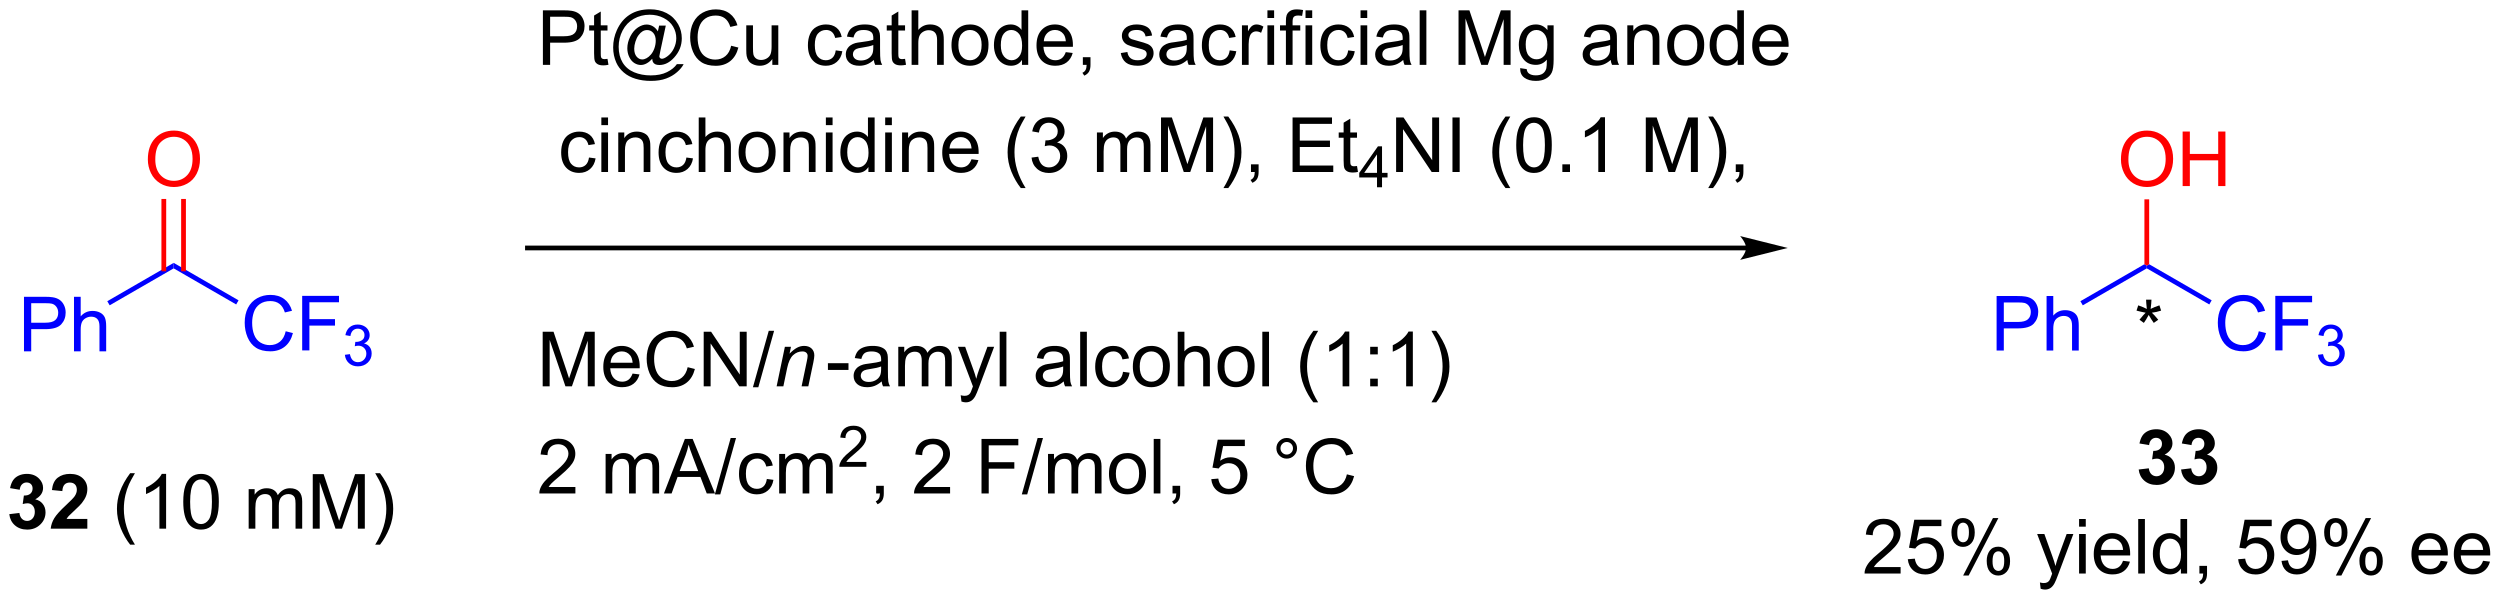 <?xml version="1.0" encoding="UTF-8"?>
<!DOCTYPE svg PUBLIC '-//W3C//DTD SVG 1.0//EN'
          'http://www.w3.org/TR/2001/REC-SVG-20010904/DTD/svg10.dtd'>
<svg stroke-dasharray="none" shape-rendering="auto" xmlns="http://www.w3.org/2000/svg" font-family="'Dialog'" text-rendering="auto" width="720" fill-opacity="1" color-interpolation="auto" color-rendering="auto" preserveAspectRatio="xMidYMid meet" font-size="12px" viewBox="0 0 720 173" fill="black" xmlns:xlink="http://www.w3.org/1999/xlink" stroke="black" image-rendering="auto" stroke-miterlimit="10" stroke-linecap="square" stroke-linejoin="miter" font-style="normal" stroke-width="1" height="173" stroke-dashoffset="0" font-weight="normal" stroke-opacity="1"
><!--Generated by the Batik Graphics2D SVG Generator--><defs id="genericDefs"
  /><g
  ><defs id="defs1"
    ><clipPath clipPathUnits="userSpaceOnUse" id="clipPath1"
      ><path d="M0.965 4.212 L270.898 4.212 L270.898 68.88 L0.965 68.88 L0.965 4.212 Z"
      /></clipPath
      ><clipPath clipPathUnits="userSpaceOnUse" id="clipPath2"
      ><path d="M143.883 173.992 L143.883 236.862 L406.311 236.862 L406.311 173.992 Z"
      /></clipPath
    ></defs
    ><g fill="blue" transform="scale(2.667,2.667) translate(-0.965,-4.212) matrix(1.029,0,0,1.029,-147.034,-174.756)" stroke="blue"
    ><path d="M146.345 210.795 L146.345 205.069 L148.507 205.069 Q149.077 205.069 149.377 205.123 Q149.799 205.194 150.083 205.392 Q150.369 205.587 150.543 205.944 Q150.718 206.298 150.718 206.725 Q150.718 207.454 150.252 207.962 Q149.788 208.467 148.572 208.467 L147.103 208.467 L147.103 210.795 L146.345 210.795 ZM147.103 207.79 L148.585 207.79 Q149.319 207.79 149.627 207.517 Q149.937 207.243 149.937 206.748 Q149.937 206.389 149.754 206.134 Q149.572 205.876 149.275 205.795 Q149.085 205.743 148.569 205.743 L147.103 205.743 L147.103 207.79 ZM151.593 210.795 L151.593 205.069 L152.296 205.069 L152.296 207.123 Q152.788 206.553 153.538 206.553 Q153.999 206.553 154.338 206.735 Q154.679 206.915 154.825 207.235 Q154.97 207.556 154.97 208.165 L154.97 210.795 L154.267 210.795 L154.267 208.165 Q154.267 207.639 154.038 207.399 Q153.812 207.157 153.392 207.157 Q153.08 207.157 152.804 207.321 Q152.53 207.483 152.413 207.761 Q152.296 208.037 152.296 208.524 L152.296 210.795 L151.593 210.795 Z" stroke="none" clip-path="url(#clipPath2)"
    /></g
    ><g fill="blue" transform="matrix(2.743,0,0,2.743,-394.662,-477.248)" stroke="blue"
    ><path d="M155.394 206.044 L155.144 205.611 L162.114 201.587 L162.114 202.164 Z" stroke="none" clip-path="url(#clipPath2)"
    /></g
    ><g fill="blue" transform="matrix(2.743,0,0,2.743,-394.662,-477.248)" stroke="blue"
    ><path d="M173.877 208.768 L174.635 208.958 Q174.398 209.893 173.778 210.385 Q173.158 210.874 172.265 210.874 Q171.338 210.874 170.757 210.497 Q170.179 210.119 169.874 209.405 Q169.572 208.689 169.572 207.869 Q169.572 206.973 169.913 206.309 Q170.257 205.643 170.887 205.296 Q171.518 204.95 172.275 204.95 Q173.135 204.95 173.721 205.387 Q174.307 205.825 174.538 206.619 L173.791 206.793 Q173.593 206.168 173.213 205.885 Q172.835 205.598 172.26 205.598 Q171.601 205.598 171.156 205.916 Q170.713 206.231 170.533 206.765 Q170.353 207.299 170.353 207.864 Q170.353 208.596 170.567 209.14 Q170.781 209.684 171.228 209.955 Q171.679 210.223 172.202 210.223 Q172.838 210.223 173.278 209.856 Q173.721 209.489 173.877 208.768 ZM175.607 210.775 L175.607 205.049 L179.472 205.049 L179.472 205.723 L176.365 205.723 L176.365 207.497 L179.053 207.497 L179.053 208.174 L176.365 208.174 L176.365 210.775 L175.607 210.775 Z" stroke="none" clip-path="url(#clipPath2)"
    /></g
    ><g fill="blue" transform="matrix(2.743,0,0,2.743,-394.662,-477.248)" stroke="blue"
    ><path d="M180.09 211.24 L180.617 211.17 Q180.709 211.619 180.926 211.817 Q181.144 212.014 181.459 212.014 Q181.83 212.014 182.086 211.756 Q182.344 211.498 182.344 211.118 Q182.344 210.754 182.105 210.52 Q181.869 210.284 181.502 210.284 Q181.353 210.284 181.131 210.342 L181.189 209.879 Q181.242 209.885 181.273 209.885 Q181.611 209.885 181.881 209.709 Q182.15 209.534 182.15 209.166 Q182.15 208.877 181.953 208.688 Q181.758 208.496 181.447 208.496 Q181.139 208.496 180.934 208.69 Q180.728 208.883 180.67 209.27 L180.143 209.176 Q180.24 208.645 180.582 208.354 Q180.926 208.063 181.435 208.063 Q181.787 208.063 182.082 208.213 Q182.379 208.364 182.535 208.625 Q182.691 208.885 182.691 209.178 Q182.691 209.457 182.541 209.686 Q182.393 209.914 182.1 210.049 Q182.48 210.137 182.691 210.414 Q182.902 210.69 182.902 211.106 Q182.902 211.668 182.492 212.061 Q182.082 212.452 181.455 212.452 Q180.891 212.452 180.516 212.115 Q180.143 211.778 180.09 211.24 Z" stroke="none" clip-path="url(#clipPath2)"
    /></g
    ><g fill="blue" transform="matrix(2.743,0,0,2.743,-394.662,-477.248)" stroke="blue"
    ><path d="M162.114 202.164 L162.114 201.587 L168.927 205.52 L168.677 205.953 Z" stroke="none" clip-path="url(#clipPath2)"
    /></g
    ><g fill="red" transform="matrix(2.743,0,0,2.743,-394.662,-477.248)" stroke="red"
    ><path d="M159.403 190.736 Q159.403 189.309 160.168 188.505 Q160.934 187.697 162.145 187.697 Q162.936 187.697 163.572 188.077 Q164.21 188.455 164.543 189.132 Q164.879 189.809 164.879 190.668 Q164.879 191.541 164.528 192.228 Q164.176 192.916 163.53 193.27 Q162.887 193.624 162.139 193.624 Q161.332 193.624 160.694 193.234 Q160.059 192.84 159.731 192.166 Q159.403 191.489 159.403 190.736 ZM160.184 190.747 Q160.184 191.783 160.738 192.38 Q161.296 192.973 162.137 192.973 Q162.991 192.973 163.543 192.372 Q164.098 191.77 164.098 190.666 Q164.098 189.965 163.861 189.445 Q163.624 188.924 163.168 188.637 Q162.715 188.348 162.147 188.348 Q161.343 188.348 160.762 188.903 Q160.184 189.455 160.184 190.747 Z" stroke="none" clip-path="url(#clipPath2)"
    /></g
    ><g fill="red" transform="matrix(2.743,0,0,2.743,-394.662,-477.248)" stroke="red"
    ><path d="M163.399 202.473 L163.399 194.877 L162.899 194.877 L162.899 202.473 ZM161.329 202.473 L161.329 194.877 L160.829 194.877 L160.829 202.473 Z" stroke="none" clip-path="url(#clipPath2)"
    /></g
    ><g transform="matrix(2.743,0,0,2.743,-394.662,-477.248)"
    ><path d="M327.209 199.772 L199.259 199.772 L199.009 199.772 L199.009 200.272 L199.259 200.272 L327.209 200.272 L327.459 200.272 L327.459 199.772 L327.209 199.772 ZM331.584 200.022 L326.584 198.772 C326.584 198.772 327.209 199.475 327.209 200.022 C327.209 200.569 326.584 201.272 326.584 201.272 Z" stroke="none" clip-path="url(#clipPath2)"
    /></g
    ><g transform="matrix(2.743,0,0,2.743,-394.662,-477.248)"
    ><path d="M200.881 180.797 L200.881 175.071 L203.043 175.071 Q203.613 175.071 203.913 175.125 Q204.335 175.196 204.619 175.394 Q204.905 175.589 205.079 175.946 Q205.254 176.3 205.254 176.727 Q205.254 177.456 204.788 177.964 Q204.324 178.469 203.108 178.469 L201.639 178.469 L201.639 180.797 L200.881 180.797 ZM201.639 177.792 L203.121 177.792 Q203.855 177.792 204.163 177.519 Q204.473 177.245 204.473 176.75 Q204.473 176.391 204.29 176.136 Q204.108 175.878 203.811 175.797 Q203.621 175.745 203.105 175.745 L201.639 175.745 L201.639 177.792 ZM207.663 180.167 L207.764 180.79 Q207.467 180.852 207.233 180.852 Q206.85 180.852 206.639 180.732 Q206.428 180.61 206.342 180.412 Q206.256 180.214 206.256 179.581 L206.256 177.196 L205.741 177.196 L205.741 176.649 L206.256 176.649 L206.256 175.62 L206.957 175.198 L206.957 176.649 L207.663 176.649 L207.663 177.196 L206.957 177.196 L206.957 179.62 Q206.957 179.922 206.994 180.008 Q207.03 180.094 207.113 180.146 Q207.199 180.196 207.355 180.196 Q207.473 180.196 207.663 180.167 ZM212.359 180.159 Q212.104 180.454 211.789 180.633 Q211.476 180.81 211.159 180.81 Q210.812 180.81 210.484 180.607 Q210.156 180.401 209.951 179.98 Q209.745 179.558 209.745 179.055 Q209.745 178.433 210.062 177.81 Q210.383 177.188 210.854 176.875 Q211.328 176.563 211.773 176.563 Q212.112 176.563 212.419 176.74 Q212.729 176.917 212.953 177.282 L213.086 176.675 L213.784 176.675 L213.221 179.297 Q213.104 179.844 213.104 179.901 Q213.104 180.008 213.185 180.084 Q213.266 180.159 213.378 180.159 Q213.586 180.159 213.922 179.922 Q214.367 179.61 214.625 179.084 Q214.885 178.558 214.885 178 Q214.885 177.347 214.552 176.782 Q214.219 176.214 213.555 175.875 Q212.893 175.534 212.094 175.534 Q211.18 175.534 210.422 175.964 Q209.667 176.391 209.25 177.19 Q208.836 177.987 208.836 178.901 Q208.836 179.86 209.25 180.553 Q209.667 181.243 210.453 181.573 Q211.242 181.904 212.198 181.904 Q213.221 181.904 213.911 181.56 Q214.604 181.217 214.948 180.722 L215.656 180.722 Q215.456 181.133 214.971 181.558 Q214.487 181.985 213.818 182.232 Q213.151 182.482 212.211 182.482 Q211.344 182.482 210.609 182.258 Q209.878 182.037 209.362 181.589 Q208.846 181.141 208.586 180.558 Q208.258 179.821 208.258 178.964 Q208.258 178.011 208.648 177.149 Q209.125 176.089 210 175.526 Q210.878 174.964 212.128 174.964 Q213.096 174.964 213.867 175.362 Q214.641 175.758 215.086 176.542 Q215.464 177.219 215.464 178.011 Q215.464 179.144 214.667 180.024 Q213.956 180.813 213.112 180.813 Q212.844 180.813 212.677 180.732 Q212.51 180.649 212.432 180.495 Q212.383 180.399 212.359 180.159 ZM210.469 179.102 Q210.469 179.636 210.721 179.933 Q210.976 180.23 211.305 180.23 Q211.523 180.23 211.766 180.099 Q212.008 179.969 212.226 179.711 Q212.448 179.454 212.589 179.058 Q212.729 178.659 212.729 178.261 Q212.729 177.73 212.466 177.438 Q212.203 177.144 211.823 177.144 Q211.573 177.144 211.351 177.271 Q211.133 177.399 210.924 177.68 Q210.719 177.961 210.594 178.365 Q210.469 178.766 210.469 179.102 ZM220.647 178.79 L221.405 178.98 Q221.168 179.915 220.548 180.407 Q219.928 180.896 219.035 180.896 Q218.108 180.896 217.527 180.519 Q216.949 180.141 216.644 179.428 Q216.342 178.711 216.342 177.891 Q216.342 176.995 216.684 176.331 Q217.027 175.665 217.657 175.318 Q218.288 174.972 219.046 174.972 Q219.905 174.972 220.491 175.409 Q221.077 175.847 221.309 176.641 L220.561 176.815 Q220.363 176.19 219.983 175.907 Q219.605 175.62 219.03 175.62 Q218.371 175.62 217.926 175.938 Q217.483 176.253 217.303 176.787 Q217.124 177.321 217.124 177.886 Q217.124 178.618 217.337 179.162 Q217.551 179.706 217.999 179.977 Q218.449 180.245 218.973 180.245 Q219.608 180.245 220.048 179.878 Q220.491 179.511 220.647 178.79 ZM224.969 180.797 L224.969 180.188 Q224.484 180.891 223.651 180.891 Q223.284 180.891 222.966 180.75 Q222.648 180.61 222.492 180.396 Q222.339 180.183 222.276 179.875 Q222.234 179.667 222.234 179.219 L222.234 176.649 L222.938 176.649 L222.938 178.948 Q222.938 179.5 222.979 179.69 Q223.047 179.969 223.26 180.128 Q223.476 180.284 223.792 180.284 Q224.109 180.284 224.385 180.123 Q224.664 179.961 224.779 179.683 Q224.893 179.401 224.893 178.87 L224.893 176.649 L225.596 176.649 L225.596 180.797 L224.969 180.797 ZM231.628 179.276 L232.32 179.368 Q232.206 180.081 231.74 180.487 Q231.273 180.891 230.594 180.891 Q229.742 180.891 229.224 180.334 Q228.706 179.776 228.706 178.737 Q228.706 178.065 228.927 177.563 Q229.151 177.058 229.607 176.808 Q230.062 176.555 230.596 176.555 Q231.273 176.555 231.703 176.896 Q232.133 177.237 232.253 177.868 L231.57 177.972 Q231.471 177.555 231.224 177.344 Q230.976 177.133 230.625 177.133 Q230.094 177.133 229.76 177.513 Q229.43 177.894 229.43 178.719 Q229.43 179.555 229.75 179.935 Q230.07 180.313 230.586 180.313 Q231 180.313 231.276 180.06 Q231.555 179.805 231.628 179.276 ZM235.628 180.284 Q235.237 180.618 234.875 180.756 Q234.516 180.891 234.101 180.891 Q233.417 180.891 233.049 180.558 Q232.682 180.222 232.682 179.704 Q232.682 179.399 232.82 179.146 Q232.961 178.894 233.185 178.743 Q233.409 178.589 233.69 178.511 Q233.898 178.456 234.315 178.407 Q235.167 178.305 235.57 178.165 Q235.573 178.019 235.573 177.98 Q235.573 177.55 235.375 177.375 Q235.104 177.136 234.573 177.136 Q234.078 177.136 233.841 177.31 Q233.604 177.485 233.492 177.925 L232.805 177.831 Q232.898 177.391 233.112 177.12 Q233.328 176.847 233.734 176.701 Q234.141 176.555 234.674 176.555 Q235.206 176.555 235.536 176.68 Q235.87 176.805 236.026 176.995 Q236.182 177.183 236.245 177.472 Q236.281 177.651 236.281 178.12 L236.281 179.058 Q236.281 180.04 236.326 180.3 Q236.37 180.558 236.503 180.797 L235.768 180.797 Q235.659 180.579 235.628 180.284 ZM235.57 178.714 Q235.188 178.87 234.422 178.98 Q233.987 179.042 233.807 179.12 Q233.628 179.198 233.529 179.349 Q233.432 179.5 233.432 179.683 Q233.432 179.964 233.646 180.151 Q233.859 180.339 234.268 180.339 Q234.674 180.339 234.99 180.162 Q235.307 179.985 235.456 179.675 Q235.57 179.438 235.57 178.972 L235.57 178.714 ZM238.905 180.167 L239.006 180.79 Q238.71 180.852 238.475 180.852 Q238.092 180.852 237.881 180.732 Q237.671 180.61 237.585 180.412 Q237.499 180.214 237.499 179.581 L237.499 177.196 L236.983 177.196 L236.983 176.649 L237.499 176.649 L237.499 175.62 L238.199 175.198 L238.199 176.649 L238.905 176.649 L238.905 177.196 L238.199 177.196 L238.199 179.62 Q238.199 179.922 238.236 180.008 Q238.272 180.094 238.355 180.146 Q238.441 180.196 238.598 180.196 Q238.715 180.196 238.905 180.167 ZM239.594 180.797 L239.594 175.071 L240.297 175.071 L240.297 177.125 Q240.789 176.555 241.539 176.555 Q242 176.555 242.339 176.737 Q242.68 176.917 242.826 177.237 Q242.971 177.558 242.971 178.167 L242.971 180.797 L242.268 180.797 L242.268 178.167 Q242.268 177.641 242.039 177.401 Q241.812 177.159 241.393 177.159 Q241.081 177.159 240.805 177.323 Q240.531 177.485 240.414 177.763 Q240.297 178.04 240.297 178.526 L240.297 180.797 L239.594 180.797 ZM243.78 178.722 Q243.78 177.571 244.421 177.016 Q244.957 176.555 245.725 176.555 Q246.582 176.555 247.124 177.115 Q247.668 177.675 247.668 178.665 Q247.668 179.464 247.426 179.925 Q247.186 180.383 246.728 180.638 Q246.269 180.891 245.725 180.891 Q244.855 180.891 244.316 180.334 Q243.78 179.774 243.78 178.722 ZM244.504 178.722 Q244.504 179.519 244.85 179.917 Q245.199 180.313 245.725 180.313 Q246.249 180.313 246.595 179.915 Q246.944 179.516 246.944 178.698 Q246.944 177.93 246.595 177.534 Q246.246 177.136 245.725 177.136 Q245.199 177.136 244.85 177.532 Q244.504 177.925 244.504 178.722 ZM251.182 180.797 L251.182 180.274 Q250.789 180.891 250.023 180.891 Q249.526 180.891 249.109 180.618 Q248.695 180.344 248.466 179.855 Q248.237 179.362 248.237 178.727 Q248.237 178.105 248.443 177.599 Q248.651 177.094 249.065 176.826 Q249.479 176.555 249.992 176.555 Q250.367 176.555 250.659 176.714 Q250.953 176.87 251.135 177.125 L251.135 175.071 L251.836 175.071 L251.836 180.797 L251.182 180.797 ZM248.961 178.727 Q248.961 179.524 249.297 179.92 Q249.633 180.313 250.089 180.313 Q250.549 180.313 250.872 179.935 Q251.195 179.558 251.195 178.784 Q251.195 177.933 250.867 177.534 Q250.539 177.136 250.057 177.136 Q249.589 177.136 249.273 177.519 Q248.961 177.901 248.961 178.727 ZM255.78 179.461 L256.507 179.55 Q256.335 180.188 255.869 180.54 Q255.405 180.891 254.684 180.891 Q253.772 180.891 253.238 180.331 Q252.707 179.769 252.707 178.758 Q252.707 177.711 253.246 177.133 Q253.785 176.555 254.644 176.555 Q255.475 176.555 256.001 177.123 Q256.53 177.688 256.53 178.714 Q256.53 178.776 256.527 178.901 L253.434 178.901 Q253.473 179.586 253.819 179.951 Q254.168 180.313 254.686 180.313 Q255.074 180.313 255.348 180.11 Q255.621 179.907 255.78 179.461 ZM253.473 178.323 L255.788 178.323 Q255.741 177.8 255.522 177.54 Q255.186 177.133 254.652 177.133 Q254.168 177.133 253.837 177.459 Q253.506 177.782 253.473 178.323 ZM257.573 180.797 L257.573 179.995 L258.375 179.995 L258.375 180.797 Q258.375 181.24 258.219 181.511 Q258.062 181.782 257.721 181.93 L257.526 181.631 Q257.75 181.532 257.854 181.342 Q257.961 181.154 257.971 180.797 L257.573 180.797 ZM261.555 179.558 L262.25 179.448 Q262.307 179.868 262.575 180.092 Q262.844 180.313 263.323 180.313 Q263.807 180.313 264.042 180.115 Q264.276 179.917 264.276 179.651 Q264.276 179.415 264.07 179.276 Q263.924 179.183 263.351 179.04 Q262.578 178.844 262.279 178.701 Q261.979 178.558 261.825 178.308 Q261.672 178.055 261.672 177.75 Q261.672 177.472 261.797 177.237 Q261.924 177 262.143 176.844 Q262.307 176.722 262.591 176.638 Q262.875 176.555 263.198 176.555 Q263.688 176.555 264.055 176.696 Q264.424 176.836 264.599 177.076 Q264.776 177.315 264.844 177.719 L264.156 177.813 Q264.109 177.493 263.883 177.313 Q263.659 177.133 263.25 177.133 Q262.766 177.133 262.557 177.295 Q262.351 177.454 262.351 177.667 Q262.351 177.805 262.438 177.915 Q262.523 178.026 262.706 178.102 Q262.812 178.141 263.328 178.282 Q264.073 178.48 264.367 178.607 Q264.664 178.735 264.831 178.977 Q265 179.219 265 179.579 Q265 179.93 264.794 180.24 Q264.589 180.55 264.2 180.722 Q263.815 180.891 263.328 180.891 Q262.518 180.891 262.094 180.555 Q261.672 180.219 261.555 179.558 ZM268.542 180.284 Q268.151 180.618 267.789 180.756 Q267.43 180.891 267.016 180.891 Q266.331 180.891 265.964 180.558 Q265.596 180.222 265.596 179.704 Q265.596 179.399 265.734 179.146 Q265.875 178.894 266.099 178.743 Q266.323 178.589 266.604 178.511 Q266.812 178.456 267.229 178.407 Q268.081 178.305 268.484 178.165 Q268.487 178.019 268.487 177.98 Q268.487 177.55 268.289 177.375 Q268.018 177.136 267.487 177.136 Q266.992 177.136 266.755 177.31 Q266.518 177.485 266.406 177.925 L265.719 177.831 Q265.812 177.391 266.026 177.12 Q266.242 176.847 266.648 176.701 Q267.055 176.555 267.589 176.555 Q268.12 176.555 268.45 176.68 Q268.784 176.805 268.94 176.995 Q269.096 177.183 269.159 177.472 Q269.195 177.651 269.195 178.12 L269.195 179.058 Q269.195 180.04 269.24 180.3 Q269.284 180.558 269.417 180.797 L268.682 180.797 Q268.573 180.579 268.542 180.284 ZM268.484 178.714 Q268.101 178.87 267.336 178.98 Q266.901 179.042 266.721 179.12 Q266.542 179.198 266.443 179.349 Q266.346 179.5 266.346 179.683 Q266.346 179.964 266.56 180.151 Q266.773 180.339 267.182 180.339 Q267.589 180.339 267.904 180.162 Q268.221 179.985 268.37 179.675 Q268.484 179.438 268.484 178.972 L268.484 178.714 ZM272.991 179.276 L273.684 179.368 Q273.569 180.081 273.103 180.487 Q272.637 180.891 271.957 180.891 Q271.105 180.891 270.587 180.334 Q270.069 179.776 270.069 178.737 Q270.069 178.065 270.29 177.563 Q270.514 177.058 270.97 176.808 Q271.426 176.555 271.96 176.555 Q272.637 176.555 273.066 176.896 Q273.496 177.237 273.616 177.868 L272.934 177.972 Q272.835 177.555 272.587 177.344 Q272.34 177.133 271.988 177.133 Q271.457 177.133 271.124 177.513 Q270.793 177.894 270.793 178.719 Q270.793 179.555 271.113 179.935 Q271.434 180.313 271.949 180.313 Q272.363 180.313 272.639 180.06 Q272.918 179.805 272.991 179.276 ZM274.277 180.797 L274.277 176.649 L274.91 176.649 L274.91 177.276 Q275.152 176.836 275.355 176.696 Q275.561 176.555 275.809 176.555 Q276.163 176.555 276.53 176.782 L276.288 177.433 Q276.03 177.282 275.772 177.282 Q275.543 177.282 275.358 177.42 Q275.176 177.558 275.098 177.805 Q274.98 178.18 274.98 178.625 L274.98 180.797 L274.277 180.797 ZM276.952 175.878 L276.952 175.071 L277.655 175.071 L277.655 175.878 L276.952 175.878 ZM276.952 180.797 L276.952 176.649 L277.655 176.649 L277.655 180.797 L276.952 180.797 ZM278.893 180.797 L278.893 177.196 L278.273 177.196 L278.273 176.649 L278.893 176.649 L278.893 176.206 Q278.893 175.79 278.969 175.586 Q279.07 175.313 279.325 175.144 Q279.581 174.972 280.042 174.972 Q280.339 174.972 280.698 175.042 L280.594 175.657 Q280.375 175.618 280.18 175.618 Q279.859 175.618 279.726 175.756 Q279.594 175.891 279.594 176.266 L279.594 176.649 L280.401 176.649 L280.401 177.196 L279.594 177.196 L279.594 180.797 L278.893 180.797 ZM280.952 175.878 L280.952 175.071 L281.655 175.071 L281.655 175.878 L280.952 175.878 ZM280.952 180.797 L280.952 176.649 L281.655 176.649 L281.655 180.797 L280.952 180.797 ZM285.432 179.276 L286.125 179.368 Q286.01 180.081 285.544 180.487 Q285.078 180.891 284.398 180.891 Q283.547 180.891 283.029 180.334 Q282.51 179.776 282.51 178.737 Q282.51 178.065 282.732 177.563 Q282.956 177.058 283.411 176.808 Q283.867 176.555 284.401 176.555 Q285.078 176.555 285.508 176.896 Q285.938 177.237 286.057 177.868 L285.375 177.972 Q285.276 177.555 285.029 177.344 Q284.781 177.133 284.43 177.133 Q283.898 177.133 283.565 177.513 Q283.234 177.894 283.234 178.719 Q283.234 179.555 283.555 179.935 Q283.875 180.313 284.391 180.313 Q284.805 180.313 285.081 180.06 Q285.359 179.805 285.432 179.276 ZM286.729 175.878 L286.729 175.071 L287.432 175.071 L287.432 175.878 L286.729 175.878 ZM286.729 180.797 L286.729 176.649 L287.432 176.649 L287.432 180.797 L286.729 180.797 ZM291.21 180.284 Q290.819 180.618 290.457 180.756 Q290.098 180.891 289.684 180.891 Q288.999 180.891 288.632 180.558 Q288.264 180.222 288.264 179.704 Q288.264 179.399 288.402 179.146 Q288.543 178.894 288.767 178.743 Q288.991 178.589 289.272 178.511 Q289.48 178.456 289.897 178.407 Q290.749 178.305 291.152 178.165 Q291.155 178.019 291.155 177.98 Q291.155 177.55 290.957 177.375 Q290.686 177.136 290.155 177.136 Q289.66 177.136 289.423 177.31 Q289.186 177.485 289.074 177.925 L288.387 177.831 Q288.48 177.391 288.694 177.12 Q288.91 176.847 289.316 176.701 Q289.723 176.555 290.257 176.555 Q290.788 176.555 291.118 176.68 Q291.452 176.805 291.608 176.995 Q291.764 177.183 291.827 177.472 Q291.863 177.651 291.863 178.12 L291.863 179.058 Q291.863 180.04 291.908 180.3 Q291.952 180.558 292.085 180.797 L291.35 180.797 Q291.241 180.579 291.21 180.284 ZM291.152 178.714 Q290.769 178.87 290.004 178.98 Q289.569 179.042 289.389 179.12 Q289.21 179.198 289.111 179.349 Q289.014 179.5 289.014 179.683 Q289.014 179.964 289.228 180.151 Q289.441 180.339 289.85 180.339 Q290.257 180.339 290.572 180.162 Q290.889 179.985 291.038 179.675 Q291.152 179.438 291.152 178.972 L291.152 178.714 ZM292.938 180.797 L292.938 175.071 L293.641 175.071 L293.641 180.797 L292.938 180.797 ZM297.018 180.797 L297.018 175.071 L298.159 175.071 L299.516 179.125 Q299.703 179.69 299.789 179.972 Q299.885 179.659 300.094 179.055 L301.464 175.071 L302.484 175.071 L302.484 180.797 L301.753 180.797 L301.753 176.003 L300.089 180.797 L299.406 180.797 L297.75 175.922 L297.75 180.797 L297.018 180.797 ZM303.487 181.141 L304.172 181.243 Q304.214 181.56 304.409 181.704 Q304.672 181.899 305.125 181.899 Q305.612 181.899 305.878 181.704 Q306.143 181.508 306.237 181.157 Q306.292 180.943 306.289 180.253 Q305.828 180.797 305.141 180.797 Q304.284 180.797 303.815 180.18 Q303.346 179.563 303.346 178.698 Q303.346 178.105 303.56 177.605 Q303.776 177.102 304.185 176.829 Q304.594 176.555 305.143 176.555 Q305.878 176.555 306.354 177.149 L306.354 176.649 L307.003 176.649 L307.003 180.235 Q307.003 181.204 306.805 181.607 Q306.609 182.013 306.18 182.248 Q305.753 182.482 305.128 182.482 Q304.385 182.482 303.927 182.146 Q303.471 181.813 303.487 181.141 ZM304.07 178.649 Q304.07 179.464 304.393 179.839 Q304.719 180.214 305.206 180.214 Q305.69 180.214 306.018 179.842 Q306.346 179.469 306.346 178.672 Q306.346 177.909 306.008 177.524 Q305.672 177.136 305.195 177.136 Q304.726 177.136 304.398 177.519 Q304.07 177.899 304.07 178.649 ZM312.995 180.284 Q312.604 180.618 312.242 180.756 Q311.883 180.891 311.469 180.891 Q310.784 180.891 310.417 180.558 Q310.049 180.222 310.049 179.704 Q310.049 179.399 310.188 179.146 Q310.328 178.894 310.552 178.743 Q310.776 178.589 311.057 178.511 Q311.266 178.456 311.682 178.407 Q312.534 178.305 312.938 178.165 Q312.94 178.019 312.94 177.98 Q312.94 177.55 312.742 177.375 Q312.471 177.136 311.94 177.136 Q311.445 177.136 311.208 177.31 Q310.971 177.485 310.859 177.925 L310.172 177.831 Q310.266 177.391 310.479 177.12 Q310.695 176.847 311.101 176.701 Q311.508 176.555 312.042 176.555 Q312.573 176.555 312.904 176.68 Q313.237 176.805 313.393 176.995 Q313.549 177.183 313.612 177.472 Q313.648 177.651 313.648 178.12 L313.648 179.058 Q313.648 180.04 313.693 180.3 Q313.737 180.558 313.87 180.797 L313.135 180.797 Q313.026 180.579 312.995 180.284 ZM312.938 178.714 Q312.555 178.87 311.789 178.98 Q311.354 179.042 311.174 179.12 Q310.995 179.198 310.896 179.349 Q310.799 179.5 310.799 179.683 Q310.799 179.964 311.013 180.151 Q311.226 180.339 311.635 180.339 Q312.042 180.339 312.357 180.162 Q312.674 179.985 312.823 179.675 Q312.938 179.438 312.938 178.972 L312.938 178.714 ZM314.738 180.797 L314.738 176.649 L315.371 176.649 L315.371 177.237 Q315.827 176.555 316.691 176.555 Q317.066 176.555 317.379 176.69 Q317.694 176.823 317.85 177.042 Q318.007 177.261 318.069 177.563 Q318.108 177.758 318.108 178.245 L318.108 180.797 L317.405 180.797 L317.405 178.274 Q317.405 177.844 317.322 177.631 Q317.241 177.417 317.033 177.292 Q316.824 177.165 316.543 177.165 Q316.092 177.165 315.767 177.451 Q315.441 177.735 315.441 178.532 L315.441 180.797 L314.738 180.797 ZM318.924 178.722 Q318.924 177.571 319.565 177.016 Q320.101 176.555 320.87 176.555 Q321.726 176.555 322.268 177.115 Q322.812 177.675 322.812 178.665 Q322.812 179.464 322.57 179.925 Q322.331 180.383 321.872 180.638 Q321.414 180.891 320.87 180.891 Q320 180.891 319.461 180.334 Q318.924 179.774 318.924 178.722 ZM319.648 178.722 Q319.648 179.519 319.995 179.917 Q320.344 180.313 320.87 180.313 Q321.393 180.313 321.74 179.915 Q322.089 179.516 322.089 178.698 Q322.089 177.93 321.74 177.534 Q321.391 177.136 320.87 177.136 Q320.344 177.136 319.995 177.532 Q319.648 177.925 319.648 178.722 ZM326.327 180.797 L326.327 180.274 Q325.934 180.891 325.168 180.891 Q324.671 180.891 324.254 180.618 Q323.84 180.344 323.611 179.855 Q323.382 179.362 323.382 178.727 Q323.382 178.105 323.587 177.599 Q323.796 177.094 324.21 176.826 Q324.624 176.555 325.137 176.555 Q325.512 176.555 325.803 176.714 Q326.098 176.87 326.28 177.125 L326.28 175.071 L326.98 175.071 L326.98 180.797 L326.327 180.797 ZM324.105 178.727 Q324.105 179.524 324.441 179.92 Q324.777 180.313 325.233 180.313 Q325.694 180.313 326.017 179.935 Q326.34 179.558 326.34 178.784 Q326.34 177.933 326.012 177.534 Q325.684 177.136 325.202 177.136 Q324.733 177.136 324.418 177.519 Q324.105 177.901 324.105 178.727 ZM330.924 179.461 L331.651 179.55 Q331.479 180.188 331.013 180.54 Q330.549 180.891 329.828 180.891 Q328.917 180.891 328.383 180.331 Q327.851 179.769 327.851 178.758 Q327.851 177.711 328.391 177.133 Q328.93 176.555 329.789 176.555 Q330.62 176.555 331.146 177.123 Q331.674 177.688 331.674 178.714 Q331.674 178.776 331.672 178.901 L328.578 178.901 Q328.617 179.586 328.964 179.951 Q329.312 180.313 329.831 180.313 Q330.219 180.313 330.492 180.11 Q330.766 179.907 330.924 179.461 ZM328.617 178.323 L330.932 178.323 Q330.885 177.8 330.667 177.54 Q330.331 177.133 329.797 177.133 Q329.312 177.133 328.982 177.459 Q328.651 177.782 328.617 178.323 Z" stroke="none" clip-path="url(#clipPath2)"
    /></g
    ><g transform="matrix(2.743,0,0,2.743,-394.662,-477.248)"
    ><path d="M205.721 190.526 L206.414 190.618 Q206.299 191.331 205.833 191.737 Q205.367 192.141 204.688 192.141 Q203.836 192.141 203.318 191.584 Q202.799 191.026 202.799 189.987 Q202.799 189.315 203.021 188.813 Q203.245 188.308 203.701 188.058 Q204.156 187.805 204.69 187.805 Q205.367 187.805 205.797 188.146 Q206.226 188.487 206.346 189.118 L205.664 189.222 Q205.565 188.805 205.318 188.594 Q205.07 188.383 204.719 188.383 Q204.188 188.383 203.854 188.763 Q203.523 189.144 203.523 189.969 Q203.523 190.805 203.844 191.185 Q204.164 191.563 204.68 191.563 Q205.094 191.563 205.37 191.31 Q205.648 191.055 205.721 190.526 ZM207.018 187.128 L207.018 186.321 L207.721 186.321 L207.721 187.128 L207.018 187.128 ZM207.018 192.047 L207.018 187.899 L207.721 187.899 L207.721 192.047 L207.018 192.047 ZM208.793 192.047 L208.793 187.899 L209.426 187.899 L209.426 188.487 Q209.881 187.805 210.746 187.805 Q211.121 187.805 211.434 187.94 Q211.749 188.073 211.905 188.292 Q212.061 188.511 212.124 188.813 Q212.163 189.008 212.163 189.495 L212.163 192.047 L211.46 192.047 L211.46 189.524 Q211.46 189.094 211.376 188.881 Q211.296 188.667 211.087 188.542 Q210.879 188.415 210.598 188.415 Q210.147 188.415 209.822 188.701 Q209.496 188.985 209.496 189.782 L209.496 192.047 L208.793 192.047 ZM215.948 190.526 L216.641 190.618 Q216.526 191.331 216.06 191.737 Q215.594 192.141 214.914 192.141 Q214.062 192.141 213.544 191.584 Q213.026 191.026 213.026 189.987 Q213.026 189.315 213.247 188.813 Q213.471 188.308 213.927 188.058 Q214.383 187.805 214.917 187.805 Q215.594 187.805 216.023 188.146 Q216.453 188.487 216.573 189.118 L215.891 189.222 Q215.792 188.805 215.544 188.594 Q215.297 188.383 214.945 188.383 Q214.414 188.383 214.081 188.763 Q213.75 189.144 213.75 189.969 Q213.75 190.805 214.07 191.185 Q214.391 191.563 214.906 191.563 Q215.32 191.563 215.596 191.31 Q215.875 191.055 215.948 190.526 ZM217.242 192.047 L217.242 186.321 L217.945 186.321 L217.945 188.375 Q218.438 187.805 219.188 187.805 Q219.648 187.805 219.987 187.987 Q220.328 188.167 220.474 188.487 Q220.62 188.808 220.62 189.417 L220.62 192.047 L219.917 192.047 L219.917 189.417 Q219.917 188.891 219.688 188.651 Q219.461 188.409 219.042 188.409 Q218.729 188.409 218.453 188.573 Q218.18 188.735 218.062 189.013 Q217.945 189.29 217.945 189.776 L217.945 192.047 L217.242 192.047 ZM221.428 189.972 Q221.428 188.821 222.069 188.266 Q222.605 187.805 223.374 187.805 Q224.23 187.805 224.772 188.365 Q225.316 188.925 225.316 189.915 Q225.316 190.714 225.074 191.175 Q224.835 191.633 224.376 191.888 Q223.918 192.141 223.374 192.141 Q222.504 192.141 221.965 191.584 Q221.428 191.024 221.428 189.972 ZM222.152 189.972 Q222.152 190.769 222.499 191.167 Q222.848 191.563 223.374 191.563 Q223.897 191.563 224.244 191.165 Q224.592 190.766 224.592 189.948 Q224.592 189.18 224.244 188.784 Q223.894 188.386 223.374 188.386 Q222.848 188.386 222.499 188.782 Q222.152 189.175 222.152 189.972 ZM226.141 192.047 L226.141 187.899 L226.773 187.899 L226.773 188.487 Q227.229 187.805 228.094 187.805 Q228.469 187.805 228.781 187.94 Q229.096 188.073 229.253 188.292 Q229.409 188.511 229.471 188.813 Q229.51 189.008 229.51 189.495 L229.51 192.047 L228.807 192.047 L228.807 189.524 Q228.807 189.094 228.724 188.881 Q228.643 188.667 228.435 188.542 Q228.226 188.415 227.945 188.415 Q227.495 188.415 227.169 188.701 Q226.844 188.985 226.844 189.782 L226.844 192.047 L226.141 192.047 ZM230.592 187.128 L230.592 186.321 L231.296 186.321 L231.296 187.128 L230.592 187.128 ZM230.592 192.047 L230.592 187.899 L231.296 187.899 L231.296 192.047 L230.592 192.047 ZM235.057 192.047 L235.057 191.524 Q234.664 192.141 233.898 192.141 Q233.401 192.141 232.984 191.868 Q232.57 191.594 232.341 191.105 Q232.112 190.612 232.112 189.977 Q232.112 189.355 232.318 188.849 Q232.526 188.344 232.94 188.076 Q233.354 187.805 233.867 187.805 Q234.242 187.805 234.534 187.964 Q234.828 188.12 235.01 188.375 L235.01 186.321 L235.711 186.321 L235.711 192.047 L235.057 192.047 ZM232.836 189.977 Q232.836 190.774 233.172 191.17 Q233.508 191.563 233.964 191.563 Q234.424 191.563 234.747 191.185 Q235.07 190.808 235.07 190.034 Q235.07 189.183 234.742 188.784 Q234.414 188.386 233.932 188.386 Q233.464 188.386 233.148 188.769 Q232.836 189.151 232.836 189.977 ZM236.819 187.128 L236.819 186.321 L237.522 186.321 L237.522 187.128 L236.819 187.128 ZM236.819 192.047 L236.819 187.899 L237.522 187.899 L237.522 192.047 L236.819 192.047 ZM238.594 192.047 L238.594 187.899 L239.226 187.899 L239.226 188.487 Q239.682 187.805 240.547 187.805 Q240.922 187.805 241.234 187.94 Q241.549 188.073 241.706 188.292 Q241.862 188.511 241.924 188.813 Q241.964 189.008 241.964 189.495 L241.964 192.047 L241.26 192.047 L241.26 189.524 Q241.26 189.094 241.177 188.881 Q241.096 188.667 240.888 188.542 Q240.68 188.415 240.398 188.415 Q239.948 188.415 239.622 188.701 Q239.297 188.985 239.297 189.782 L239.297 192.047 L238.594 192.047 ZM245.881 190.711 L246.608 190.8 Q246.436 191.438 245.97 191.79 Q245.506 192.141 244.785 192.141 Q243.874 192.141 243.34 191.581 Q242.809 191.019 242.809 190.008 Q242.809 188.961 243.348 188.383 Q243.887 187.805 244.746 187.805 Q245.577 187.805 246.103 188.373 Q246.631 188.938 246.631 189.964 Q246.631 190.026 246.629 190.151 L243.535 190.151 Q243.574 190.836 243.921 191.201 Q244.269 191.563 244.788 191.563 Q245.176 191.563 245.449 191.36 Q245.723 191.157 245.881 190.711 ZM243.574 189.573 L245.889 189.573 Q245.842 189.05 245.624 188.79 Q245.288 188.383 244.754 188.383 Q244.269 188.383 243.939 188.709 Q243.608 189.032 243.574 189.573 ZM251.059 193.732 Q250.475 192.998 250.072 192.013 Q249.671 191.026 249.671 189.972 Q249.671 189.042 249.973 188.19 Q250.324 187.204 251.059 186.222 L251.561 186.222 Q251.09 187.034 250.936 187.383 Q250.699 187.922 250.561 188.508 Q250.394 189.237 250.394 189.977 Q250.394 191.855 251.561 193.732 L251.059 193.732 ZM252.186 190.534 L252.889 190.44 Q253.012 191.04 253.301 191.303 Q253.592 191.565 254.012 191.565 Q254.506 191.565 254.848 191.222 Q255.191 190.878 255.191 190.37 Q255.191 189.886 254.874 189.573 Q254.559 189.258 254.069 189.258 Q253.871 189.258 253.574 189.336 L253.652 188.719 Q253.723 188.727 253.764 188.727 Q254.215 188.727 254.574 188.493 Q254.934 188.258 254.934 187.769 Q254.934 187.383 254.671 187.131 Q254.41 186.875 253.996 186.875 Q253.585 186.875 253.311 187.133 Q253.038 187.391 252.96 187.907 L252.256 187.782 Q252.387 187.073 252.842 186.685 Q253.301 186.297 253.98 186.297 Q254.449 186.297 254.842 186.498 Q255.238 186.698 255.447 187.047 Q255.655 187.394 255.655 187.784 Q255.655 188.157 255.454 188.461 Q255.256 188.766 254.866 188.946 Q255.374 189.063 255.655 189.433 Q255.936 189.8 255.936 190.355 Q255.936 191.105 255.389 191.628 Q254.842 192.149 254.006 192.149 Q253.254 192.149 252.754 191.701 Q252.256 191.25 252.186 190.534 ZM259.051 192.047 L259.051 187.899 L259.678 187.899 L259.678 188.48 Q259.874 188.175 260.197 187.99 Q260.522 187.805 260.936 187.805 Q261.397 187.805 261.691 187.998 Q261.988 188.188 262.108 188.532 Q262.6 187.805 263.389 187.805 Q264.007 187.805 264.337 188.146 Q264.671 188.487 264.671 189.198 L264.671 192.047 L263.973 192.047 L263.973 189.433 Q263.973 189.011 263.902 188.826 Q263.835 188.641 263.655 188.529 Q263.475 188.415 263.233 188.415 Q262.796 188.415 262.507 188.706 Q262.217 188.995 262.217 189.636 L262.217 192.047 L261.514 192.047 L261.514 189.352 Q261.514 188.883 261.342 188.649 Q261.171 188.415 260.78 188.415 Q260.483 188.415 260.23 188.571 Q259.98 188.727 259.866 189.029 Q259.754 189.329 259.754 189.894 L259.754 192.047 L259.051 192.047 ZM265.78 192.047 L265.78 186.321 L266.921 186.321 L268.277 190.375 Q268.465 190.94 268.551 191.222 Q268.647 190.909 268.855 190.305 L270.225 186.321 L271.246 186.321 L271.246 192.047 L270.514 192.047 L270.514 187.253 L268.85 192.047 L268.168 192.047 L266.512 187.172 L266.512 192.047 L265.78 192.047 ZM272.84 193.732 L272.335 193.732 Q273.504 191.855 273.504 189.977 Q273.504 189.243 273.335 188.519 Q273.202 187.933 272.965 187.394 Q272.811 187.042 272.335 186.222 L272.84 186.222 Q273.574 187.204 273.926 188.19 Q274.225 189.042 274.225 189.972 Q274.225 191.026 273.822 192.013 Q273.418 192.998 272.84 193.732 ZM275.225 192.047 L275.225 191.245 L276.027 191.245 L276.027 192.047 Q276.027 192.49 275.871 192.761 Q275.715 193.032 275.374 193.18 L275.178 192.881 Q275.402 192.782 275.507 192.592 Q275.613 192.404 275.624 192.047 L275.225 192.047 ZM279.592 192.047 L279.592 186.321 L283.733 186.321 L283.733 186.995 L280.35 186.995 L280.35 188.75 L283.519 188.75 L283.519 189.422 L280.35 189.422 L280.35 191.37 L283.866 191.37 L283.866 192.047 L279.592 192.047 ZM286.358 191.417 L286.46 192.04 Q286.163 192.102 285.928 192.102 Q285.546 192.102 285.335 191.982 Q285.124 191.86 285.038 191.662 Q284.952 191.464 284.952 190.831 L284.952 188.446 L284.436 188.446 L284.436 187.899 L284.952 187.899 L284.952 186.87 L285.652 186.448 L285.652 187.899 L286.358 187.899 L286.358 188.446 L285.652 188.446 L285.652 190.87 Q285.652 191.172 285.689 191.258 Q285.725 191.344 285.809 191.396 Q285.894 191.446 286.051 191.446 Q286.168 191.446 286.358 191.417 Z" stroke="none" clip-path="url(#clipPath2)"
    /></g
    ><g transform="matrix(2.743,0,0,2.743,-394.662,-477.248)"
    ><path d="M288.458 193.647 L288.458 192.618 L286.594 192.618 L286.594 192.136 L288.555 189.352 L288.985 189.352 L288.985 192.136 L289.565 192.136 L289.565 192.618 L288.985 192.618 L288.985 193.647 L288.458 193.647 ZM288.458 192.136 L288.458 190.198 L287.114 192.136 L288.458 192.136 Z" stroke="none" clip-path="url(#clipPath2)"
    /></g
    ><g transform="matrix(2.743,0,0,2.743,-394.662,-477.248)"
    ><path d="M290.464 192.047 L290.464 186.321 L291.243 186.321 L294.251 190.815 L294.251 186.321 L294.978 186.321 L294.978 192.047 L294.199 192.047 L291.191 187.547 L291.191 192.047 L290.464 192.047 ZM296.38 192.047 L296.38 186.321 L297.138 186.321 L297.138 192.047 L296.38 192.047 ZM301.95 193.732 Q301.367 192.998 300.963 192.013 Q300.562 191.026 300.562 189.972 Q300.562 189.042 300.864 188.19 Q301.216 187.204 301.95 186.222 L302.453 186.222 Q301.981 187.034 301.828 187.383 Q301.591 187.922 301.453 188.508 Q301.286 189.237 301.286 189.977 Q301.286 191.855 302.453 193.732 L301.95 193.732 ZM303.075 189.222 Q303.075 188.206 303.284 187.589 Q303.492 186.969 303.903 186.633 Q304.317 186.297 304.942 186.297 Q305.403 186.297 305.75 186.482 Q306.099 186.667 306.325 187.019 Q306.552 187.368 306.679 187.87 Q306.81 188.37 306.81 189.222 Q306.81 190.23 306.601 190.849 Q306.396 191.469 305.981 191.808 Q305.57 192.146 304.942 192.146 Q304.114 192.146 303.64 191.55 Q303.075 190.836 303.075 189.222 ZM303.796 189.222 Q303.796 190.633 304.127 191.099 Q304.458 191.565 304.942 191.565 Q305.427 191.565 305.755 191.097 Q306.086 190.628 306.086 189.222 Q306.086 187.808 305.755 187.344 Q305.427 186.878 304.935 186.878 Q304.45 186.878 304.161 187.29 Q303.796 187.813 303.796 189.222 ZM307.918 192.047 L307.918 191.245 L308.72 191.245 L308.72 192.047 L307.918 192.047 ZM312.396 192.047 L311.692 192.047 L311.692 187.565 Q311.437 187.808 311.026 188.05 Q310.614 188.292 310.286 188.415 L310.286 187.735 Q310.875 187.456 311.315 187.063 Q311.757 186.667 311.942 186.297 L312.396 186.297 L312.396 192.047 ZM316.679 192.047 L316.679 186.321 L317.82 186.321 L319.177 190.375 Q319.364 190.94 319.45 191.222 Q319.546 190.909 319.755 190.305 L321.125 186.321 L322.146 186.321 L322.146 192.047 L321.414 192.047 L321.414 187.253 L319.75 192.047 L319.067 192.047 L317.411 187.172 L317.411 192.047 L316.679 192.047 ZM323.739 193.732 L323.234 193.732 Q324.403 191.855 324.403 189.977 Q324.403 189.243 324.234 188.519 Q324.101 187.933 323.864 187.394 Q323.711 187.042 323.234 186.222 L323.739 186.222 Q324.474 187.204 324.825 188.19 Q325.125 189.042 325.125 189.972 Q325.125 191.026 324.721 192.013 Q324.317 192.998 323.739 193.732 ZM326.125 192.047 L326.125 191.245 L326.927 191.245 L326.927 192.047 Q326.927 192.49 326.771 192.761 Q326.614 193.032 326.273 193.18 L326.078 192.881 Q326.302 192.782 326.406 192.592 Q326.513 192.404 326.523 192.047 L326.125 192.047 Z" stroke="none" clip-path="url(#clipPath2)"
    /></g
    ><g transform="matrix(2.743,0,0,2.743,-394.662,-477.248)"
    ><path d="M200.858 214.547 L200.858 208.821 L201.999 208.821 L203.355 212.875 Q203.543 213.44 203.629 213.722 Q203.725 213.409 203.934 212.805 L205.303 208.821 L206.324 208.821 L206.324 214.547 L205.592 214.547 L205.592 209.753 L203.928 214.547 L203.246 214.547 L201.59 209.672 L201.59 214.547 L200.858 214.547 ZM210.296 213.211 L211.022 213.3 Q210.85 213.938 210.384 214.29 Q209.921 214.641 209.199 214.641 Q208.288 214.641 207.754 214.081 Q207.223 213.519 207.223 212.508 Q207.223 211.461 207.762 210.883 Q208.301 210.305 209.16 210.305 Q209.991 210.305 210.517 210.873 Q211.046 211.438 211.046 212.464 Q211.046 212.526 211.043 212.651 L207.949 212.651 Q207.988 213.336 208.335 213.701 Q208.684 214.063 209.202 214.063 Q209.59 214.063 209.863 213.86 Q210.137 213.657 210.296 213.211 ZM207.988 212.073 L210.303 212.073 Q210.256 211.55 210.038 211.29 Q209.702 210.883 209.168 210.883 Q208.684 210.883 208.353 211.209 Q208.022 211.532 207.988 212.073 ZM216.081 212.54 L216.839 212.73 Q216.601 213.665 215.982 214.157 Q215.362 214.646 214.469 214.646 Q213.542 214.646 212.961 214.269 Q212.383 213.891 212.078 213.178 Q211.776 212.461 211.776 211.641 Q211.776 210.745 212.117 210.081 Q212.461 209.415 213.091 209.068 Q213.721 208.722 214.479 208.722 Q215.339 208.722 215.924 209.159 Q216.51 209.597 216.742 210.391 L215.995 210.565 Q215.797 209.94 215.417 209.657 Q215.039 209.37 214.464 209.37 Q213.805 209.37 213.359 209.688 Q212.917 210.003 212.737 210.537 Q212.557 211.071 212.557 211.636 Q212.557 212.368 212.771 212.912 Q212.984 213.456 213.432 213.727 Q213.883 213.995 214.406 213.995 Q215.042 213.995 215.482 213.628 Q215.924 213.261 216.081 212.54 ZM217.764 214.547 L217.764 208.821 L218.543 208.821 L221.551 213.315 L221.551 208.821 L222.277 208.821 L222.277 214.547 L221.499 214.547 L218.491 210.047 L218.491 214.547 L217.764 214.547 ZM222.932 214.646 L224.594 208.722 L225.156 208.722 L223.5 214.646 L222.932 214.646 Z" stroke="none" clip-path="url(#clipPath2)"
    /></g
    ><g transform="matrix(2.743,0,0,2.743,-394.662,-477.248)"
    ><path d="M225.421 214.547 L226.288 210.399 L226.928 210.399 L226.777 211.12 Q227.194 210.696 227.556 210.5 Q227.921 210.305 228.301 210.305 Q228.803 210.305 229.09 210.579 Q229.379 210.852 229.379 211.308 Q229.379 211.54 229.277 212.034 L228.749 214.547 L228.043 214.547 L228.592 211.917 Q228.676 211.534 228.676 211.352 Q228.676 211.144 228.532 211.016 Q228.389 210.886 228.121 210.886 Q227.577 210.886 227.152 211.276 Q226.73 211.667 226.53 212.618 L226.129 214.547 L225.421 214.547 Z" stroke="none" clip-path="url(#clipPath2)"
    /></g
    ><g transform="matrix(2.743,0,0,2.743,-394.662,-477.248)"
    ><path d="M230.807 212.829 L230.807 212.12 L232.966 212.12 L232.966 212.829 L230.807 212.829 ZM236.45 214.034 Q236.06 214.368 235.698 214.506 Q235.339 214.641 234.924 214.641 Q234.239 214.641 233.872 214.308 Q233.505 213.972 233.505 213.454 Q233.505 213.149 233.643 212.896 Q233.784 212.644 234.008 212.493 Q234.232 212.339 234.513 212.261 Q234.721 212.206 235.138 212.157 Q235.989 212.055 236.393 211.915 Q236.396 211.769 236.396 211.73 Q236.396 211.3 236.198 211.125 Q235.927 210.886 235.396 210.886 Q234.901 210.886 234.664 211.06 Q234.427 211.235 234.315 211.675 L233.627 211.581 Q233.721 211.141 233.935 210.87 Q234.151 210.597 234.557 210.451 Q234.964 210.305 235.497 210.305 Q236.029 210.305 236.359 210.43 Q236.693 210.555 236.849 210.745 Q237.005 210.933 237.068 211.222 Q237.104 211.401 237.104 211.87 L237.104 212.808 Q237.104 213.79 237.148 214.05 Q237.193 214.308 237.325 214.547 L236.591 214.547 Q236.482 214.329 236.45 214.034 ZM236.393 212.464 Q236.01 212.62 235.245 212.73 Q234.81 212.792 234.63 212.87 Q234.45 212.948 234.351 213.099 Q234.255 213.25 234.255 213.433 Q234.255 213.714 234.469 213.901 Q234.682 214.089 235.091 214.089 Q235.497 214.089 235.812 213.912 Q236.13 213.735 236.279 213.425 Q236.393 213.188 236.393 212.722 L236.393 212.464 ZM238.194 214.547 L238.194 210.399 L238.821 210.399 L238.821 210.98 Q239.017 210.675 239.34 210.49 Q239.665 210.305 240.079 210.305 Q240.54 210.305 240.834 210.498 Q241.131 210.688 241.251 211.032 Q241.743 210.305 242.532 210.305 Q243.15 210.305 243.48 210.646 Q243.814 210.987 243.814 211.698 L243.814 214.547 L243.116 214.547 L243.116 211.933 Q243.116 211.511 243.046 211.326 Q242.978 211.141 242.798 211.029 Q242.618 210.915 242.376 210.915 Q241.939 210.915 241.65 211.206 Q241.361 211.495 241.361 212.136 L241.361 214.547 L240.657 214.547 L240.657 211.852 Q240.657 211.383 240.486 211.149 Q240.314 210.915 239.923 210.915 Q239.626 210.915 239.374 211.071 Q239.124 211.227 239.009 211.529 Q238.897 211.829 238.897 212.394 L238.897 214.547 L238.194 214.547 ZM244.827 216.146 L244.749 215.485 Q244.978 215.547 245.15 215.547 Q245.384 215.547 245.525 215.469 Q245.665 215.391 245.756 215.25 Q245.821 215.146 245.97 214.727 Q245.991 214.67 246.032 214.555 L244.459 210.399 L245.217 210.399 L246.079 212.8 Q246.249 213.258 246.381 213.761 Q246.501 213.276 246.671 212.815 L247.556 210.399 L248.259 210.399 L246.681 214.618 Q246.428 215.303 246.288 215.56 Q246.1 215.907 245.858 216.068 Q245.616 216.232 245.28 216.232 Q245.077 216.232 244.827 216.146 ZM248.842 214.547 L248.842 208.821 L249.546 208.821 L249.546 214.547 L248.842 214.547 ZM255.564 214.034 Q255.173 214.368 254.811 214.506 Q254.452 214.641 254.038 214.641 Q253.353 214.641 252.986 214.308 Q252.618 213.972 252.618 213.454 Q252.618 213.149 252.756 212.896 Q252.897 212.644 253.121 212.493 Q253.345 212.339 253.626 212.261 Q253.834 212.206 254.251 212.157 Q255.103 212.055 255.506 211.915 Q255.509 211.769 255.509 211.73 Q255.509 211.3 255.311 211.125 Q255.04 210.886 254.509 210.886 Q254.014 210.886 253.777 211.06 Q253.54 211.235 253.428 211.675 L252.741 211.581 Q252.834 211.141 253.048 210.87 Q253.264 210.597 253.671 210.451 Q254.077 210.305 254.611 210.305 Q255.142 210.305 255.473 210.43 Q255.806 210.555 255.962 210.745 Q256.118 210.933 256.181 211.222 Q256.217 211.401 256.217 211.87 L256.217 212.808 Q256.217 213.79 256.262 214.05 Q256.306 214.308 256.439 214.547 L255.704 214.547 Q255.595 214.329 255.564 214.034 ZM255.506 212.464 Q255.124 212.62 254.358 212.73 Q253.923 212.792 253.743 212.87 Q253.564 212.948 253.465 213.099 Q253.368 213.25 253.368 213.433 Q253.368 213.714 253.582 213.901 Q253.796 214.089 254.204 214.089 Q254.611 214.089 254.926 213.912 Q255.243 213.735 255.392 213.425 Q255.506 213.188 255.506 212.722 L255.506 212.464 ZM257.292 214.547 L257.292 208.821 L257.995 208.821 L257.995 214.547 L257.292 214.547 ZM261.79 213.026 L262.483 213.118 Q262.368 213.831 261.902 214.237 Q261.436 214.641 260.756 214.641 Q259.905 214.641 259.387 214.084 Q258.868 213.526 258.868 212.487 Q258.868 211.815 259.09 211.313 Q259.314 210.808 259.769 210.558 Q260.225 210.305 260.759 210.305 Q261.436 210.305 261.866 210.646 Q262.296 210.987 262.415 211.618 L261.733 211.722 Q261.634 211.305 261.387 211.094 Q261.139 210.883 260.788 210.883 Q260.256 210.883 259.923 211.263 Q259.592 211.644 259.592 212.469 Q259.592 213.305 259.913 213.685 Q260.233 214.063 260.749 214.063 Q261.163 214.063 261.439 213.81 Q261.717 213.555 261.79 213.026 ZM262.822 212.472 Q262.822 211.321 263.462 210.766 Q263.999 210.305 264.767 210.305 Q265.624 210.305 266.165 210.865 Q266.71 211.425 266.71 212.415 Q266.71 213.214 266.467 213.675 Q266.228 214.133 265.769 214.388 Q265.311 214.641 264.767 214.641 Q263.897 214.641 263.358 214.084 Q262.822 213.524 262.822 212.472 ZM263.546 212.472 Q263.546 213.269 263.892 213.667 Q264.241 214.063 264.767 214.063 Q265.29 214.063 265.637 213.665 Q265.986 213.266 265.986 212.448 Q265.986 211.68 265.637 211.284 Q265.288 210.886 264.767 210.886 Q264.241 210.886 263.892 211.282 Q263.546 211.675 263.546 212.472 ZM267.534 214.547 L267.534 208.821 L268.237 208.821 L268.237 210.875 Q268.729 210.305 269.479 210.305 Q269.94 210.305 270.279 210.487 Q270.62 210.667 270.765 210.987 Q270.911 211.308 270.911 211.917 L270.911 214.547 L270.208 214.547 L270.208 211.917 Q270.208 211.391 269.979 211.151 Q269.752 210.909 269.333 210.909 Q269.021 210.909 268.745 211.073 Q268.471 211.235 268.354 211.513 Q268.237 211.79 268.237 212.276 L268.237 214.547 L267.534 214.547 ZM271.72 212.472 Q271.72 211.321 272.361 210.766 Q272.897 210.305 273.665 210.305 Q274.522 210.305 275.064 210.865 Q275.608 211.425 275.608 212.415 Q275.608 213.214 275.366 213.675 Q275.126 214.133 274.668 214.388 Q274.21 214.641 273.665 214.641 Q272.796 214.641 272.256 214.084 Q271.72 213.524 271.72 212.472 ZM272.444 212.472 Q272.444 213.269 272.79 213.667 Q273.139 214.063 273.665 214.063 Q274.189 214.063 274.535 213.665 Q274.884 213.266 274.884 212.448 Q274.884 211.68 274.535 211.284 Q274.186 210.886 273.665 210.886 Q273.139 210.886 272.79 211.282 Q272.444 211.675 272.444 212.472 ZM276.417 214.547 L276.417 208.821 L277.12 208.821 L277.12 214.547 L276.417 214.547 ZM281.776 216.232 Q281.193 215.498 280.789 214.513 Q280.388 213.526 280.388 212.472 Q280.388 211.542 280.69 210.69 Q281.042 209.704 281.776 208.722 L282.279 208.722 Q281.807 209.534 281.654 209.883 Q281.417 210.422 281.279 211.008 Q281.112 211.737 281.112 212.477 Q281.112 214.355 282.279 216.232 L281.776 216.232 ZM285.549 214.547 L284.846 214.547 L284.846 210.065 Q284.591 210.308 284.18 210.55 Q283.768 210.792 283.44 210.915 L283.44 210.235 Q284.029 209.956 284.469 209.563 Q284.911 209.167 285.096 208.797 L285.549 208.797 L285.549 214.547 ZM287.741 211.198 L287.741 210.399 L288.54 210.399 L288.54 211.198 L287.741 211.198 ZM287.741 214.547 L287.741 213.745 L288.54 213.745 L288.54 214.547 L287.741 214.547 ZM292.221 214.547 L291.518 214.547 L291.518 210.065 Q291.263 210.308 290.851 210.55 Q290.44 210.792 290.112 210.915 L290.112 210.235 Q290.7 209.956 291.14 209.563 Q291.583 209.167 291.768 208.797 L292.221 208.797 L292.221 214.547 ZM294.678 216.232 L294.173 216.232 Q295.342 214.355 295.342 212.477 Q295.342 211.743 295.173 211.019 Q295.04 210.433 294.803 209.894 Q294.65 209.542 294.173 208.722 L294.678 208.722 Q295.413 209.704 295.764 210.69 Q296.064 211.542 296.064 212.472 Q296.064 213.526 295.66 214.513 Q295.256 215.498 294.678 216.232 Z" stroke="none" clip-path="url(#clipPath2)"
    /></g
    ><g transform="matrix(2.743,0,0,2.743,-394.662,-477.248)"
    ><path d="M204.293 225.12 L204.293 225.797 L200.506 225.797 Q200.499 225.542 200.59 225.308 Q200.733 224.922 201.051 224.547 Q201.371 224.172 201.973 223.68 Q202.905 222.915 203.233 222.467 Q203.561 222.019 203.561 221.62 Q203.561 221.204 203.262 220.917 Q202.965 220.628 202.483 220.628 Q201.975 220.628 201.671 220.933 Q201.366 221.237 201.363 221.776 L200.639 221.704 Q200.715 220.894 201.199 220.472 Q201.684 220.047 202.499 220.047 Q203.324 220.047 203.803 220.506 Q204.285 220.961 204.285 221.636 Q204.285 221.98 204.144 222.313 Q204.004 222.644 203.676 223.011 Q203.35 223.378 202.592 224.019 Q201.96 224.55 201.78 224.74 Q201.6 224.93 201.483 225.12 L204.293 225.12 ZM207.465 225.797 L207.465 221.649 L208.092 221.649 L208.092 222.23 Q208.288 221.925 208.611 221.74 Q208.936 221.555 209.35 221.555 Q209.811 221.555 210.105 221.748 Q210.402 221.938 210.522 222.282 Q211.014 221.555 211.803 221.555 Q212.421 221.555 212.751 221.896 Q213.085 222.237 213.085 222.948 L213.085 225.797 L212.387 225.797 L212.387 223.183 Q212.387 222.761 212.316 222.576 Q212.249 222.391 212.069 222.279 Q211.889 222.165 211.647 222.165 Q211.21 222.165 210.921 222.456 Q210.631 222.745 210.631 223.386 L210.631 225.797 L209.928 225.797 L209.928 223.102 Q209.928 222.633 209.756 222.399 Q209.585 222.165 209.194 222.165 Q208.897 222.165 208.644 222.321 Q208.394 222.477 208.28 222.779 Q208.168 223.079 208.168 223.644 L208.168 225.797 L207.465 225.797 ZM213.587 225.797 L215.788 220.071 L216.605 220.071 L218.949 225.797 L218.085 225.797 L217.418 224.063 L215.022 224.063 L214.394 225.797 L213.587 225.797 ZM215.241 223.446 L217.184 223.446 L216.585 221.86 Q216.311 221.136 216.178 220.672 Q216.069 221.222 215.871 221.766 L215.241 223.446 ZM218.936 225.896 L220.598 219.972 L221.16 219.972 L219.504 225.896 L218.936 225.896 ZM224.393 224.276 L225.086 224.368 Q224.971 225.081 224.505 225.487 Q224.039 225.891 223.359 225.891 Q222.508 225.891 221.99 225.334 Q221.471 224.776 221.471 223.737 Q221.471 223.065 221.693 222.563 Q221.917 222.058 222.372 221.808 Q222.828 221.555 223.362 221.555 Q224.039 221.555 224.469 221.896 Q224.898 222.237 225.018 222.868 L224.336 222.972 Q224.237 222.555 223.99 222.344 Q223.742 222.133 223.391 222.133 Q222.859 222.133 222.526 222.513 Q222.195 222.894 222.195 223.719 Q222.195 224.555 222.516 224.935 Q222.836 225.313 223.351 225.313 Q223.766 225.313 224.042 225.06 Q224.32 224.805 224.393 224.276 ZM225.688 225.797 L225.688 221.649 L226.315 221.649 L226.315 222.23 Q226.51 221.925 226.833 221.74 Q227.159 221.555 227.573 221.555 Q228.034 221.555 228.328 221.748 Q228.625 221.938 228.745 222.282 Q229.237 221.555 230.026 221.555 Q230.643 221.555 230.974 221.896 Q231.307 222.237 231.307 222.948 L231.307 225.797 L230.609 225.797 L230.609 223.183 Q230.609 222.761 230.539 222.576 Q230.471 222.391 230.292 222.279 Q230.112 222.165 229.87 222.165 Q229.432 222.165 229.143 222.456 Q228.854 222.745 228.854 223.386 L228.854 225.797 L228.151 225.797 L228.151 223.102 Q228.151 222.633 227.979 222.399 Q227.807 222.165 227.417 222.165 Q227.12 222.165 226.867 222.321 Q226.617 222.477 226.503 222.779 Q226.391 223.079 226.391 223.644 L226.391 225.797 L225.688 225.797 Z" stroke="none" clip-path="url(#clipPath2)"
    /></g
    ><g transform="matrix(2.743,0,0,2.743,-394.662,-477.248)"
    ><path d="M234.844 222.489 L234.844 222.997 L232.005 222.997 Q231.999 222.806 232.067 222.63 Q232.174 222.341 232.413 222.06 Q232.653 221.779 233.104 221.409 Q233.803 220.835 234.049 220.499 Q234.296 220.163 234.296 219.864 Q234.296 219.552 234.071 219.337 Q233.848 219.12 233.487 219.12 Q233.106 219.12 232.878 219.349 Q232.649 219.577 232.647 219.982 L232.104 219.927 Q232.161 219.32 232.524 219.003 Q232.887 218.685 233.499 218.685 Q234.118 218.685 234.477 219.029 Q234.839 219.37 234.839 219.876 Q234.839 220.134 234.733 220.384 Q234.628 220.632 234.381 220.907 Q234.137 221.183 233.569 221.663 Q233.094 222.062 232.96 222.204 Q232.825 222.347 232.737 222.489 L234.844 222.489 Z" stroke="none" clip-path="url(#clipPath2)"
    /></g
    ><g transform="matrix(2.743,0,0,2.743,-394.662,-477.248)"
    ><path d="M235.871 225.797 L235.871 224.995 L236.673 224.995 L236.673 225.797 Q236.673 226.24 236.517 226.511 Q236.36 226.782 236.019 226.93 L235.824 226.631 Q236.048 226.532 236.152 226.342 Q236.259 226.154 236.269 225.797 L235.871 225.797 ZM243.634 225.12 L243.634 225.797 L239.847 225.797 Q239.839 225.542 239.931 225.308 Q240.074 224.922 240.392 224.547 Q240.712 224.172 241.313 223.68 Q242.246 222.915 242.574 222.467 Q242.902 222.019 242.902 221.62 Q242.902 221.204 242.602 220.917 Q242.306 220.628 241.824 220.628 Q241.316 220.628 241.011 220.933 Q240.707 221.237 240.704 221.776 L239.98 221.704 Q240.056 220.894 240.54 220.472 Q241.024 220.047 241.839 220.047 Q242.665 220.047 243.144 220.506 Q243.626 220.961 243.626 221.636 Q243.626 221.98 243.485 222.313 Q243.345 222.644 243.017 223.011 Q242.691 223.378 241.933 224.019 Q241.3 224.55 241.121 224.74 Q240.941 224.93 240.824 225.12 L243.634 225.12 ZM246.933 225.797 L246.933 220.071 L250.798 220.071 L250.798 220.745 L247.691 220.745 L247.691 222.519 L250.379 222.519 L250.379 223.196 L247.691 223.196 L247.691 225.797 L246.933 225.797 ZM251.164 225.896 L252.825 219.972 L253.388 219.972 L251.731 225.896 L251.164 225.896 ZM253.915 225.797 L253.915 221.649 L254.543 221.649 L254.543 222.23 Q254.738 221.925 255.061 221.74 Q255.386 221.555 255.8 221.555 Q256.261 221.555 256.556 221.748 Q256.853 221.938 256.972 222.282 Q257.464 221.555 258.253 221.555 Q258.871 221.555 259.202 221.896 Q259.535 222.237 259.535 222.948 L259.535 225.797 L258.837 225.797 L258.837 223.183 Q258.837 222.761 258.767 222.576 Q258.699 222.391 258.519 222.279 Q258.339 222.165 258.097 222.165 Q257.66 222.165 257.371 222.456 Q257.082 222.745 257.082 223.386 L257.082 225.797 L256.378 225.797 L256.378 223.102 Q256.378 222.633 256.207 222.399 Q256.035 222.165 255.644 222.165 Q255.347 222.165 255.095 222.321 Q254.845 222.477 254.73 222.779 Q254.618 223.079 254.618 223.644 L254.618 225.797 L253.915 225.797 ZM260.316 223.722 Q260.316 222.571 260.957 222.016 Q261.493 221.555 262.261 221.555 Q263.118 221.555 263.66 222.115 Q264.204 222.675 264.204 223.665 Q264.204 224.464 263.962 224.925 Q263.722 225.383 263.264 225.638 Q262.806 225.891 262.261 225.891 Q261.392 225.891 260.853 225.334 Q260.316 224.774 260.316 223.722 ZM261.04 223.722 Q261.04 224.519 261.386 224.917 Q261.735 225.313 262.261 225.313 Q262.785 225.313 263.131 224.915 Q263.48 224.516 263.48 223.698 Q263.48 222.93 263.131 222.534 Q262.782 222.136 262.261 222.136 Q261.735 222.136 261.386 222.532 Q261.04 222.925 261.04 223.722 ZM265.013 225.797 L265.013 220.071 L265.716 220.071 L265.716 225.797 L265.013 225.797 ZM266.988 225.797 L266.988 224.995 L267.79 224.995 L267.79 225.797 Q267.79 226.24 267.634 226.511 Q267.478 226.782 267.136 226.93 L266.941 226.631 Q267.165 226.532 267.269 226.342 Q267.376 226.154 267.386 225.797 L266.988 225.797 ZM271.056 224.297 L271.793 224.235 Q271.876 224.774 272.173 225.045 Q272.472 225.315 272.894 225.315 Q273.402 225.315 273.753 224.933 Q274.105 224.55 274.105 223.917 Q274.105 223.315 273.767 222.969 Q273.431 222.62 272.884 222.62 Q272.543 222.62 272.269 222.776 Q271.996 222.93 271.839 223.175 L271.181 223.089 L271.735 220.149 L274.582 220.149 L274.582 220.821 L272.298 220.821 L271.988 222.36 Q272.503 222 273.071 222 Q273.821 222 274.337 222.521 Q274.853 223.04 274.853 223.855 Q274.853 224.633 274.399 225.198 Q273.847 225.896 272.894 225.896 Q272.113 225.896 271.618 225.459 Q271.126 225.019 271.056 224.297 ZM277.894 221.055 Q277.894 220.605 278.212 220.29 Q278.532 219.972 278.978 219.972 Q279.431 219.972 279.746 220.29 Q280.063 220.605 280.063 221.055 Q280.063 221.503 279.743 221.823 Q279.425 222.141 278.978 222.141 Q278.532 222.141 278.212 221.826 Q277.894 221.508 277.894 221.055 ZM278.321 221.055 Q278.321 221.329 278.514 221.521 Q278.707 221.714 278.98 221.714 Q279.251 221.714 279.444 221.521 Q279.636 221.329 279.636 221.055 Q279.636 220.782 279.444 220.589 Q279.251 220.394 278.98 220.394 Q278.707 220.394 278.514 220.589 Q278.321 220.782 278.321 221.055 ZM285.296 223.79 L286.054 223.98 Q285.817 224.915 285.197 225.407 Q284.578 225.896 283.685 225.896 Q282.757 225.896 282.177 225.519 Q281.599 225.141 281.294 224.428 Q280.992 223.711 280.992 222.891 Q280.992 221.995 281.333 221.331 Q281.677 220.665 282.307 220.318 Q282.937 219.972 283.695 219.972 Q284.554 219.972 285.14 220.409 Q285.726 220.847 285.958 221.641 L285.211 221.815 Q285.013 221.19 284.632 220.907 Q284.255 220.62 283.679 220.62 Q283.021 220.62 282.575 220.938 Q282.132 221.253 281.953 221.787 Q281.773 222.321 281.773 222.886 Q281.773 223.618 281.987 224.162 Q282.2 224.706 282.648 224.977 Q283.099 225.245 283.622 225.245 Q284.257 225.245 284.697 224.878 Q285.14 224.511 285.296 223.79 Z" stroke="none" clip-path="url(#clipPath2)"
    /></g
    ><g transform="matrix(2.743,0,0,2.743,-394.662,-477.248)"
    ><path d="M144.855 227.972 L145.918 227.845 Q145.967 228.251 146.189 228.467 Q146.413 228.681 146.73 228.681 Q147.069 228.681 147.301 228.423 Q147.535 228.165 147.535 227.728 Q147.535 227.314 147.311 227.071 Q147.09 226.829 146.769 226.829 Q146.559 226.829 146.264 226.91 L146.387 226.017 Q146.832 226.027 147.066 225.824 Q147.301 225.618 147.301 225.277 Q147.301 224.988 147.129 224.816 Q146.957 224.644 146.671 224.644 Q146.389 224.644 146.189 224.84 Q145.991 225.035 145.949 225.41 L144.936 225.238 Q145.043 224.72 145.254 224.41 Q145.467 224.097 145.848 223.92 Q146.23 223.743 146.702 223.743 Q147.512 223.743 147.999 224.259 Q148.402 224.681 148.402 225.212 Q148.402 225.965 147.577 226.415 Q148.069 226.519 148.363 226.887 Q148.66 227.254 148.66 227.775 Q148.66 228.527 148.108 229.061 Q147.559 229.592 146.738 229.592 Q145.959 229.592 145.446 229.144 Q144.936 228.696 144.855 227.972 ZM153.049 228.472 L153.049 229.493 L149.203 229.493 Q149.266 228.915 149.578 228.397 Q149.891 227.879 150.812 227.025 Q151.555 226.332 151.721 226.087 Q151.948 225.746 151.948 225.415 Q151.948 225.048 151.75 224.85 Q151.555 224.652 151.206 224.652 Q150.862 224.652 150.659 224.861 Q150.456 225.066 150.424 225.548 L149.331 225.439 Q149.43 224.532 149.945 224.139 Q150.461 223.743 151.234 223.743 Q152.081 223.743 152.565 224.202 Q153.049 224.657 153.049 225.337 Q153.049 225.722 152.911 226.074 Q152.773 226.423 152.471 226.806 Q152.273 227.058 151.752 227.535 Q151.234 228.012 151.094 228.168 Q150.956 228.324 150.87 228.472 L153.049 228.472 Z" stroke="none" clip-path="url(#clipPath2)"
    /></g
    ><g transform="matrix(2.743,0,0,2.743,-394.662,-477.248)"
    ><path d="M157.547 231.178 Q156.963 230.444 156.56 229.459 Q156.159 228.472 156.159 227.418 Q156.159 226.488 156.461 225.637 Q156.812 224.65 157.547 223.668 L158.049 223.668 Q157.578 224.48 157.424 224.829 Q157.187 225.368 157.049 225.954 Q156.883 226.683 156.883 227.423 Q156.883 229.301 158.049 231.178 L157.547 231.178 ZM161.32 229.493 L160.617 229.493 L160.617 225.012 Q160.362 225.254 159.95 225.496 Q159.539 225.738 159.211 225.861 L159.211 225.181 Q159.799 224.902 160.239 224.509 Q160.682 224.113 160.867 223.743 L161.32 223.743 L161.32 229.493 ZM163.121 226.668 Q163.121 225.652 163.329 225.035 Q163.538 224.415 163.949 224.079 Q164.363 223.743 164.988 223.743 Q165.449 223.743 165.796 223.928 Q166.144 224.113 166.371 224.465 Q166.597 224.814 166.725 225.316 Q166.855 225.816 166.855 226.668 Q166.855 227.676 166.647 228.295 Q166.441 228.915 166.027 229.254 Q165.616 229.592 164.988 229.592 Q164.16 229.592 163.686 228.996 Q163.121 228.282 163.121 226.668 ZM163.842 226.668 Q163.842 228.079 164.173 228.545 Q164.504 229.012 164.988 229.012 Q165.472 229.012 165.801 228.543 Q166.131 228.074 166.131 226.668 Q166.131 225.254 165.801 224.79 Q165.472 224.324 164.98 224.324 Q164.496 224.324 164.207 224.736 Q163.842 225.259 163.842 226.668 ZM169.988 229.493 L169.988 225.345 L170.616 225.345 L170.616 225.926 Q170.811 225.621 171.134 225.436 Q171.459 225.251 171.874 225.251 Q172.334 225.251 172.629 225.444 Q172.926 225.634 173.046 225.978 Q173.538 225.251 174.327 225.251 Q174.944 225.251 175.275 225.592 Q175.608 225.933 175.608 226.644 L175.608 229.493 L174.91 229.493 L174.91 226.879 Q174.91 226.457 174.84 226.272 Q174.772 226.087 174.592 225.975 Q174.413 225.861 174.171 225.861 Q173.733 225.861 173.444 226.152 Q173.155 226.441 173.155 227.082 L173.155 229.493 L172.452 229.493 L172.452 226.798 Q172.452 226.329 172.28 226.095 Q172.108 225.861 171.717 225.861 Q171.421 225.861 171.168 226.017 Q170.918 226.173 170.803 226.475 Q170.691 226.775 170.691 227.34 L170.691 229.493 L169.988 229.493 ZM176.717 229.493 L176.717 223.767 L177.858 223.767 L179.215 227.821 Q179.402 228.387 179.488 228.668 Q179.584 228.355 179.793 227.751 L181.163 223.767 L182.184 223.767 L182.184 229.493 L181.452 229.493 L181.452 224.699 L179.788 229.493 L179.105 229.493 L177.449 224.618 L177.449 229.493 L176.717 229.493 ZM183.777 231.178 L183.272 231.178 Q184.441 229.301 184.441 227.423 Q184.441 226.689 184.272 225.965 Q184.139 225.379 183.902 224.84 Q183.749 224.488 183.272 223.668 L183.777 223.668 Q184.512 224.65 184.863 225.637 Q185.163 226.488 185.163 227.418 Q185.163 228.472 184.759 229.459 Q184.355 230.444 183.777 231.178 Z" stroke="none" clip-path="url(#clipPath2)"
    /></g
    ><g transform="matrix(2.743,0,0,2.743,-394.662,-477.248)"
    ><path d="M368.43 223.284 L369.493 223.157 Q369.542 223.563 369.764 223.779 Q369.988 223.993 370.305 223.993 Q370.644 223.993 370.875 223.735 Q371.11 223.477 371.11 223.04 Q371.11 222.625 370.886 222.383 Q370.665 222.141 370.344 222.141 Q370.133 222.141 369.839 222.222 L369.962 221.329 Q370.407 221.339 370.641 221.136 Q370.875 220.93 370.875 220.589 Q370.875 220.3 370.704 220.128 Q370.532 219.956 370.245 219.956 Q369.964 219.956 369.764 220.152 Q369.566 220.347 369.524 220.722 L368.511 220.55 Q368.618 220.032 368.829 219.722 Q369.042 219.409 369.422 219.232 Q369.805 219.055 370.277 219.055 Q371.087 219.055 371.573 219.571 Q371.977 219.993 371.977 220.524 Q371.977 221.277 371.152 221.727 Q371.644 221.831 371.938 222.198 Q372.235 222.566 372.235 223.087 Q372.235 223.839 371.683 224.373 Q371.133 224.904 370.313 224.904 Q369.534 224.904 369.021 224.456 Q368.511 224.008 368.43 223.284 ZM372.879 223.284 L373.942 223.157 Q373.991 223.563 374.213 223.779 Q374.437 223.993 374.754 223.993 Q375.093 223.993 375.325 223.735 Q375.559 223.477 375.559 223.04 Q375.559 222.625 375.335 222.383 Q375.114 222.141 374.793 222.141 Q374.583 222.141 374.288 222.222 L374.411 221.329 Q374.856 221.339 375.09 221.136 Q375.325 220.93 375.325 220.589 Q375.325 220.3 375.153 220.128 Q374.981 219.956 374.695 219.956 Q374.413 219.956 374.213 220.152 Q374.015 220.347 373.973 220.722 L372.96 220.55 Q373.067 220.032 373.278 219.722 Q373.491 219.409 373.872 219.232 Q374.254 219.055 374.726 219.055 Q375.536 219.055 376.023 219.571 Q376.426 219.993 376.426 220.524 Q376.426 221.277 375.601 221.727 Q376.093 221.831 376.387 222.198 Q376.684 222.566 376.684 223.087 Q376.684 223.839 376.132 224.373 Q375.583 224.904 374.762 224.904 Q373.984 224.904 373.471 224.456 Q372.96 224.008 372.879 223.284 Z" stroke="none" clip-path="url(#clipPath2)"
    /></g
    ><g transform="matrix(2.743,0,0,2.743,-394.662,-477.248)"
    ><path d="M343.434 233.528 L343.434 234.205 L339.648 234.205 Q339.64 233.95 339.731 233.716 Q339.874 233.33 340.192 232.955 Q340.512 232.58 341.114 232.088 Q342.046 231.322 342.374 230.875 Q342.702 230.427 342.702 230.028 Q342.702 229.612 342.403 229.325 Q342.106 229.036 341.624 229.036 Q341.116 229.036 340.812 229.341 Q340.507 229.645 340.505 230.184 L339.781 230.112 Q339.856 229.302 340.34 228.88 Q340.825 228.455 341.64 228.455 Q342.465 228.455 342.945 228.913 Q343.426 229.369 343.426 230.044 Q343.426 230.387 343.286 230.721 Q343.145 231.052 342.817 231.419 Q342.491 231.786 341.734 232.427 Q341.101 232.958 340.921 233.148 Q340.741 233.338 340.624 233.528 L343.434 233.528 ZM344.188 232.705 L344.925 232.643 Q345.008 233.182 345.305 233.453 Q345.605 233.723 346.027 233.723 Q346.534 233.723 346.886 233.341 Q347.238 232.958 347.238 232.325 Q347.238 231.723 346.899 231.377 Q346.563 231.028 346.016 231.028 Q345.675 231.028 345.402 231.184 Q345.128 231.338 344.972 231.583 L344.313 231.497 L344.868 228.557 L347.714 228.557 L347.714 229.229 L345.43 229.229 L345.12 230.768 Q345.636 230.408 346.204 230.408 Q346.954 230.408 347.469 230.929 Q347.985 231.447 347.985 232.262 Q347.985 233.041 347.532 233.606 Q346.98 234.304 346.027 234.304 Q345.245 234.304 344.75 233.867 Q344.258 233.427 344.188 232.705 ZM348.77 229.854 Q348.77 229.239 349.077 228.809 Q349.387 228.38 349.973 228.38 Q350.512 228.38 350.864 228.765 Q351.218 229.15 351.218 229.895 Q351.218 230.622 350.861 231.015 Q350.505 231.408 349.981 231.408 Q349.46 231.408 349.114 231.023 Q348.77 230.635 348.77 229.854 ZM349.991 228.864 Q349.731 228.864 349.557 229.091 Q349.382 229.317 349.382 229.924 Q349.382 230.473 349.557 230.7 Q349.734 230.924 349.991 230.924 Q350.257 230.924 350.432 230.697 Q350.606 230.471 350.606 229.869 Q350.606 229.315 350.429 229.091 Q350.255 228.864 349.991 228.864 ZM349.997 234.416 L353.13 228.38 L353.7 228.38 L350.577 234.416 L349.997 234.416 ZM352.473 232.862 Q352.473 232.244 352.781 231.817 Q353.09 231.387 353.679 231.387 Q354.218 231.387 354.572 231.773 Q354.926 232.158 354.926 232.903 Q354.926 233.63 354.567 234.023 Q354.21 234.416 353.684 234.416 Q353.163 234.416 352.817 234.028 Q352.473 233.637 352.473 232.862 ZM353.7 231.872 Q353.434 231.872 353.26 232.098 Q353.085 232.325 353.085 232.932 Q353.085 233.479 353.26 233.705 Q353.437 233.932 353.695 233.932 Q353.965 233.932 354.137 233.705 Q354.312 233.479 354.312 232.877 Q354.312 232.322 354.135 232.098 Q353.96 231.872 353.7 231.872 ZM358.137 235.804 L358.059 235.143 Q358.288 235.205 358.46 235.205 Q358.695 235.205 358.835 235.127 Q358.976 235.049 359.067 234.908 Q359.132 234.804 359.281 234.385 Q359.301 234.328 359.343 234.213 L357.77 230.057 L358.528 230.057 L359.39 232.458 Q359.559 232.916 359.692 233.419 Q359.812 232.934 359.981 232.473 L360.866 230.057 L361.57 230.057 L359.991 234.275 Q359.739 234.96 359.598 235.218 Q359.411 235.565 359.168 235.726 Q358.926 235.89 358.59 235.89 Q358.387 235.89 358.137 235.804 ZM362.171 229.286 L362.171 228.479 L362.874 228.479 L362.874 229.286 L362.171 229.286 ZM362.171 234.205 L362.171 230.057 L362.874 230.057 L362.874 234.205 L362.171 234.205 ZM366.784 232.869 L367.511 232.958 Q367.339 233.596 366.873 233.947 Q366.409 234.299 365.688 234.299 Q364.777 234.299 364.243 233.739 Q363.712 233.177 363.712 232.166 Q363.712 231.119 364.25 230.541 Q364.79 229.963 365.649 229.963 Q366.48 229.963 367.006 230.531 Q367.534 231.096 367.534 232.122 Q367.534 232.184 367.532 232.309 L364.438 232.309 Q364.477 232.994 364.824 233.359 Q365.172 233.721 365.691 233.721 Q366.079 233.721 366.352 233.518 Q366.625 233.315 366.784 232.869 ZM364.477 231.731 L366.792 231.731 Q366.745 231.208 366.527 230.947 Q366.191 230.541 365.657 230.541 Q365.172 230.541 364.842 230.867 Q364.511 231.19 364.477 231.731 ZM368.38 234.205 L368.38 228.479 L369.083 228.479 L369.083 234.205 L368.38 234.205 ZM372.863 234.205 L372.863 233.682 Q372.469 234.299 371.704 234.299 Q371.206 234.299 370.79 234.025 Q370.375 233.752 370.146 233.262 Q369.917 232.77 369.917 232.135 Q369.917 231.512 370.123 231.007 Q370.331 230.502 370.745 230.234 Q371.159 229.963 371.672 229.963 Q372.047 229.963 372.339 230.122 Q372.633 230.278 372.816 230.533 L372.816 228.479 L373.516 228.479 L373.516 234.205 L372.863 234.205 ZM370.641 232.135 Q370.641 232.932 370.977 233.328 Q371.313 233.721 371.769 233.721 Q372.23 233.721 372.553 233.343 Q372.875 232.966 372.875 232.192 Q372.875 231.341 372.547 230.942 Q372.219 230.544 371.738 230.544 Q371.269 230.544 370.954 230.927 Q370.641 231.309 370.641 232.135 ZM374.804 234.205 L374.804 233.403 L375.606 233.403 L375.606 234.205 Q375.606 234.648 375.45 234.919 Q375.293 235.19 374.952 235.338 L374.757 235.038 Q374.981 234.94 375.085 234.75 Q375.192 234.562 375.202 234.205 L374.804 234.205 ZM378.872 232.705 L379.609 232.643 Q379.692 233.182 379.989 233.453 Q380.288 233.723 380.71 233.723 Q381.218 233.723 381.57 233.341 Q381.921 232.958 381.921 232.325 Q381.921 231.723 381.583 231.377 Q381.247 231.028 380.7 231.028 Q380.359 231.028 380.085 231.184 Q379.812 231.338 379.656 231.583 L378.997 231.497 L379.551 228.557 L382.398 228.557 L382.398 229.229 L380.114 229.229 L379.804 230.768 Q380.32 230.408 380.887 230.408 Q381.637 230.408 382.153 230.929 Q382.668 231.447 382.668 232.262 Q382.668 233.041 382.215 233.606 Q381.663 234.304 380.71 234.304 Q379.929 234.304 379.434 233.867 Q378.942 233.427 378.872 232.705 ZM383.425 232.88 L384.102 232.817 Q384.188 233.294 384.43 233.51 Q384.672 233.723 385.05 233.723 Q385.375 233.723 385.618 233.575 Q385.863 233.427 386.019 233.179 Q386.175 232.932 386.279 232.51 Q386.386 232.088 386.386 231.65 Q386.386 231.604 386.383 231.51 Q386.172 231.846 385.805 232.054 Q385.441 232.262 385.016 232.262 Q384.305 232.262 383.813 231.747 Q383.321 231.231 383.321 230.387 Q383.321 229.518 383.834 228.987 Q384.347 228.455 385.12 228.455 Q385.68 228.455 386.141 228.757 Q386.605 229.057 386.844 229.614 Q387.087 230.169 387.087 231.223 Q387.087 232.322 386.847 232.973 Q386.61 233.622 386.139 233.963 Q385.667 234.304 385.034 234.304 Q384.363 234.304 383.935 233.932 Q383.511 233.557 383.425 232.88 ZM386.305 230.354 Q386.305 229.747 385.982 229.393 Q385.659 229.036 385.206 229.036 Q384.738 229.036 384.389 229.419 Q384.042 229.802 384.042 230.411 Q384.042 230.958 384.373 231.302 Q384.704 231.643 385.188 231.643 Q385.675 231.643 385.99 231.302 Q386.305 230.958 386.305 230.354 ZM387.903 229.854 Q387.903 229.239 388.21 228.809 Q388.52 228.38 389.106 228.38 Q389.645 228.38 389.997 228.765 Q390.351 229.15 390.351 229.895 Q390.351 230.622 389.994 231.015 Q389.637 231.408 389.114 231.408 Q388.593 231.408 388.247 231.023 Q387.903 230.635 387.903 229.854 ZM389.124 228.864 Q388.864 228.864 388.689 229.091 Q388.515 229.317 388.515 229.924 Q388.515 230.473 388.689 230.7 Q388.866 230.924 389.124 230.924 Q389.39 230.924 389.564 230.697 Q389.739 230.471 389.739 229.869 Q389.739 229.315 389.562 229.091 Q389.387 228.864 389.124 228.864 ZM389.13 234.416 L392.262 228.38 L392.833 228.38 L389.71 234.416 L389.13 234.416 ZM391.606 232.862 Q391.606 232.244 391.913 231.817 Q392.223 231.387 392.812 231.387 Q393.351 231.387 393.705 231.773 Q394.059 232.158 394.059 232.903 Q394.059 233.63 393.7 234.023 Q393.343 234.416 392.817 234.416 Q392.296 234.416 391.95 234.028 Q391.606 233.637 391.606 232.862 ZM392.833 231.872 Q392.567 231.872 392.392 232.098 Q392.218 232.325 392.218 232.932 Q392.218 233.479 392.392 233.705 Q392.57 233.932 392.827 233.932 Q393.098 233.932 393.27 233.705 Q393.445 233.479 393.445 232.877 Q393.445 232.322 393.267 232.098 Q393.093 231.872 392.833 231.872 ZM400.14 232.869 L400.866 232.958 Q400.695 233.596 400.228 233.947 Q399.765 234.299 399.043 234.299 Q398.132 234.299 397.598 233.739 Q397.067 233.177 397.067 232.166 Q397.067 231.119 397.606 230.541 Q398.145 229.963 399.005 229.963 Q399.835 229.963 400.361 230.531 Q400.89 231.096 400.89 232.122 Q400.89 232.184 400.887 232.309 L397.793 232.309 Q397.833 232.994 398.179 233.359 Q398.528 233.721 399.046 233.721 Q399.434 233.721 399.708 233.518 Q399.981 233.315 400.14 232.869 ZM397.833 231.731 L400.148 231.731 Q400.101 231.208 399.882 230.947 Q399.546 230.541 399.012 230.541 Q398.528 230.541 398.197 230.867 Q397.866 231.19 397.833 231.731 ZM404.589 232.869 L405.316 232.958 Q405.144 233.596 404.678 233.947 Q404.214 234.299 403.493 234.299 Q402.581 234.299 402.047 233.739 Q401.516 233.177 401.516 232.166 Q401.516 231.119 402.055 230.541 Q402.594 229.963 403.454 229.963 Q404.284 229.963 404.81 230.531 Q405.339 231.096 405.339 232.122 Q405.339 232.184 405.337 232.309 L402.243 232.309 Q402.282 232.994 402.628 233.359 Q402.977 233.721 403.495 233.721 Q403.883 233.721 404.157 233.518 Q404.43 233.315 404.589 232.869 ZM402.282 231.731 L404.597 231.731 Q404.55 231.208 404.331 230.947 Q403.995 230.541 403.462 230.541 Q402.977 230.541 402.646 230.867 Q402.316 231.19 402.282 231.731 Z" stroke="none" clip-path="url(#clipPath2)"
    /></g
    ><g fill="blue" transform="matrix(2.743,0,0,2.743,-394.662,-477.248)" stroke="blue"
    ><path d="M353.512 210.795 L353.512 205.069 L355.673 205.069 Q356.243 205.069 356.543 205.123 Q356.965 205.194 357.248 205.392 Q357.535 205.587 357.709 205.944 Q357.884 206.298 357.884 206.725 Q357.884 207.454 357.418 207.962 Q356.954 208.467 355.738 208.467 L354.269 208.467 L354.269 210.795 L353.512 210.795 ZM354.269 207.79 L355.751 207.79 Q356.485 207.79 356.793 207.517 Q357.103 207.243 357.103 206.748 Q357.103 206.389 356.92 206.134 Q356.738 205.876 356.441 205.795 Q356.251 205.743 355.735 205.743 L354.269 205.743 L354.269 207.79 ZM358.759 210.795 L358.759 205.069 L359.462 205.069 L359.462 207.123 Q359.954 206.553 360.704 206.553 Q361.165 206.553 361.504 206.735 Q361.845 206.915 361.991 207.235 Q362.137 207.556 362.137 208.165 L362.137 210.795 L361.433 210.795 L361.433 208.165 Q361.433 207.639 361.204 207.399 Q360.978 207.157 360.558 207.157 Q360.246 207.157 359.97 207.321 Q359.696 207.483 359.579 207.761 Q359.462 208.037 359.462 208.524 L359.462 210.795 L358.759 210.795 Z" stroke="none" clip-path="url(#clipPath2)"
    /></g
    ><g fill="blue" transform="matrix(2.743,0,0,2.743,-394.662,-477.248)" stroke="blue"
    ><path d="M362.56 206.044 L362.31 205.611 L369.031 201.731 L369.281 201.875 L369.281 202.164 Z" stroke="none" clip-path="url(#clipPath2)"
    /></g
    ><g fill="blue" transform="matrix(2.743,0,0,2.743,-394.662,-477.248)" stroke="blue"
    ><path d="M381.043 208.768 L381.801 208.958 Q381.564 209.893 380.944 210.385 Q380.324 210.874 379.431 210.874 Q378.504 210.874 377.923 210.497 Q377.345 210.119 377.04 209.405 Q376.738 208.689 376.738 207.869 Q376.738 206.973 377.079 206.309 Q377.423 205.643 378.053 205.296 Q378.684 204.95 379.441 204.95 Q380.301 204.95 380.887 205.387 Q381.473 205.825 381.704 206.619 L380.957 206.793 Q380.759 206.168 380.379 205.885 Q380.001 205.598 379.426 205.598 Q378.767 205.598 378.322 205.916 Q377.879 206.231 377.699 206.765 Q377.519 207.299 377.519 207.864 Q377.519 208.596 377.733 209.14 Q377.947 209.684 378.394 209.955 Q378.845 210.223 379.368 210.223 Q380.004 210.223 380.444 209.856 Q380.887 209.489 381.043 208.768 ZM382.773 210.775 L382.773 205.049 L386.638 205.049 L386.638 205.723 L383.531 205.723 L383.531 207.497 L386.219 207.497 L386.219 208.174 L383.531 208.174 L383.531 210.775 L382.773 210.775 Z" stroke="none" clip-path="url(#clipPath2)"
    /></g
    ><g fill="blue" transform="matrix(2.743,0,0,2.743,-394.662,-477.248)" stroke="blue"
    ><path d="M387.256 211.24 L387.783 211.17 Q387.875 211.619 388.092 211.817 Q388.31 212.014 388.625 212.014 Q388.996 212.014 389.252 211.756 Q389.51 211.498 389.51 211.118 Q389.51 210.754 389.272 210.52 Q389.035 210.284 388.668 210.284 Q388.519 210.284 388.297 210.342 L388.356 209.879 Q388.408 209.885 388.44 209.885 Q388.777 209.885 389.047 209.709 Q389.316 209.534 389.316 209.166 Q389.316 208.877 389.119 208.688 Q388.924 208.496 388.613 208.496 Q388.305 208.496 388.1 208.69 Q387.894 208.883 387.836 209.27 L387.309 209.176 Q387.406 208.645 387.748 208.354 Q388.092 208.063 388.602 208.063 Q388.953 208.063 389.248 208.213 Q389.545 208.364 389.701 208.625 Q389.857 208.885 389.857 209.178 Q389.857 209.457 389.707 209.686 Q389.559 209.914 389.266 210.049 Q389.647 210.137 389.857 210.414 Q390.068 210.69 390.068 211.106 Q390.068 211.668 389.658 212.061 Q389.248 212.452 388.621 212.452 Q388.057 212.452 387.682 212.115 Q387.309 211.778 387.256 211.24 Z" stroke="none" clip-path="url(#clipPath2)"
    /></g
    ><g fill="blue" transform="matrix(2.743,0,0,2.743,-394.662,-477.248)" stroke="blue"
    ><path d="M369.281 202.164 L369.281 201.875 L369.531 201.731 L376.093 205.52 L375.843 205.953 Z" stroke="none" clip-path="url(#clipPath2)"
    /></g
    ><g fill="red" transform="matrix(2.743,0,0,2.743,-394.662,-477.248)" stroke="red"
    ><path d="M366.568 190.736 Q366.568 189.309 367.334 188.505 Q368.1 187.697 369.311 187.697 Q370.102 187.697 370.738 188.077 Q371.376 188.455 371.709 189.132 Q372.045 189.809 372.045 190.668 Q372.045 191.541 371.693 192.228 Q371.342 192.916 370.696 193.27 Q370.053 193.624 369.305 193.624 Q368.498 193.624 367.86 193.234 Q367.225 192.84 366.897 192.166 Q366.568 191.489 366.568 190.736 ZM367.35 190.747 Q367.35 191.783 367.904 192.38 Q368.462 192.973 369.303 192.973 Q370.157 192.973 370.709 192.372 Q371.264 191.77 371.264 190.666 Q371.264 189.965 371.027 189.445 Q370.79 188.924 370.334 188.637 Q369.881 188.348 369.313 188.348 Q368.509 188.348 367.928 188.903 Q367.35 189.455 367.35 190.747 ZM373.044 193.525 L373.044 187.799 L373.802 187.799 L373.802 190.15 L376.778 190.15 L376.778 187.799 L377.536 187.799 L377.536 193.525 L376.778 193.525 L376.778 190.825 L373.802 190.825 L373.802 193.525 L373.044 193.525 Z" stroke="none" clip-path="url(#clipPath2)"
    /></g
    ><g fill="red" transform="matrix(2.743,0,0,2.743,-394.662,-477.248)" stroke="red"
    ><path d="M369.531 201.731 L369.281 201.875 L369.031 201.731 L369.031 194.914 L369.531 194.914 Z" stroke="none" clip-path="url(#clipPath2)"
    /></g
    ><g transform="matrix(2.743,0,0,2.743,-394.662,-477.248)"
    ><path d="M368.202 206.601 L368.382 206.047 Q369.004 206.265 369.285 206.427 Q369.21 205.718 369.207 205.453 L369.772 205.453 Q369.762 205.841 369.684 206.422 Q370.085 206.218 370.606 206.047 L370.785 206.601 Q370.288 206.765 369.811 206.82 Q370.051 207.028 370.483 207.56 L370.014 207.89 Q369.788 207.583 369.481 207.052 Q369.192 207.601 368.973 207.89 L368.512 207.56 Q368.965 207 369.16 206.82 Q368.655 206.724 368.202 206.601 Z" stroke="none" clip-path="url(#clipPath2)"
    /></g
  ></g
></svg
>
